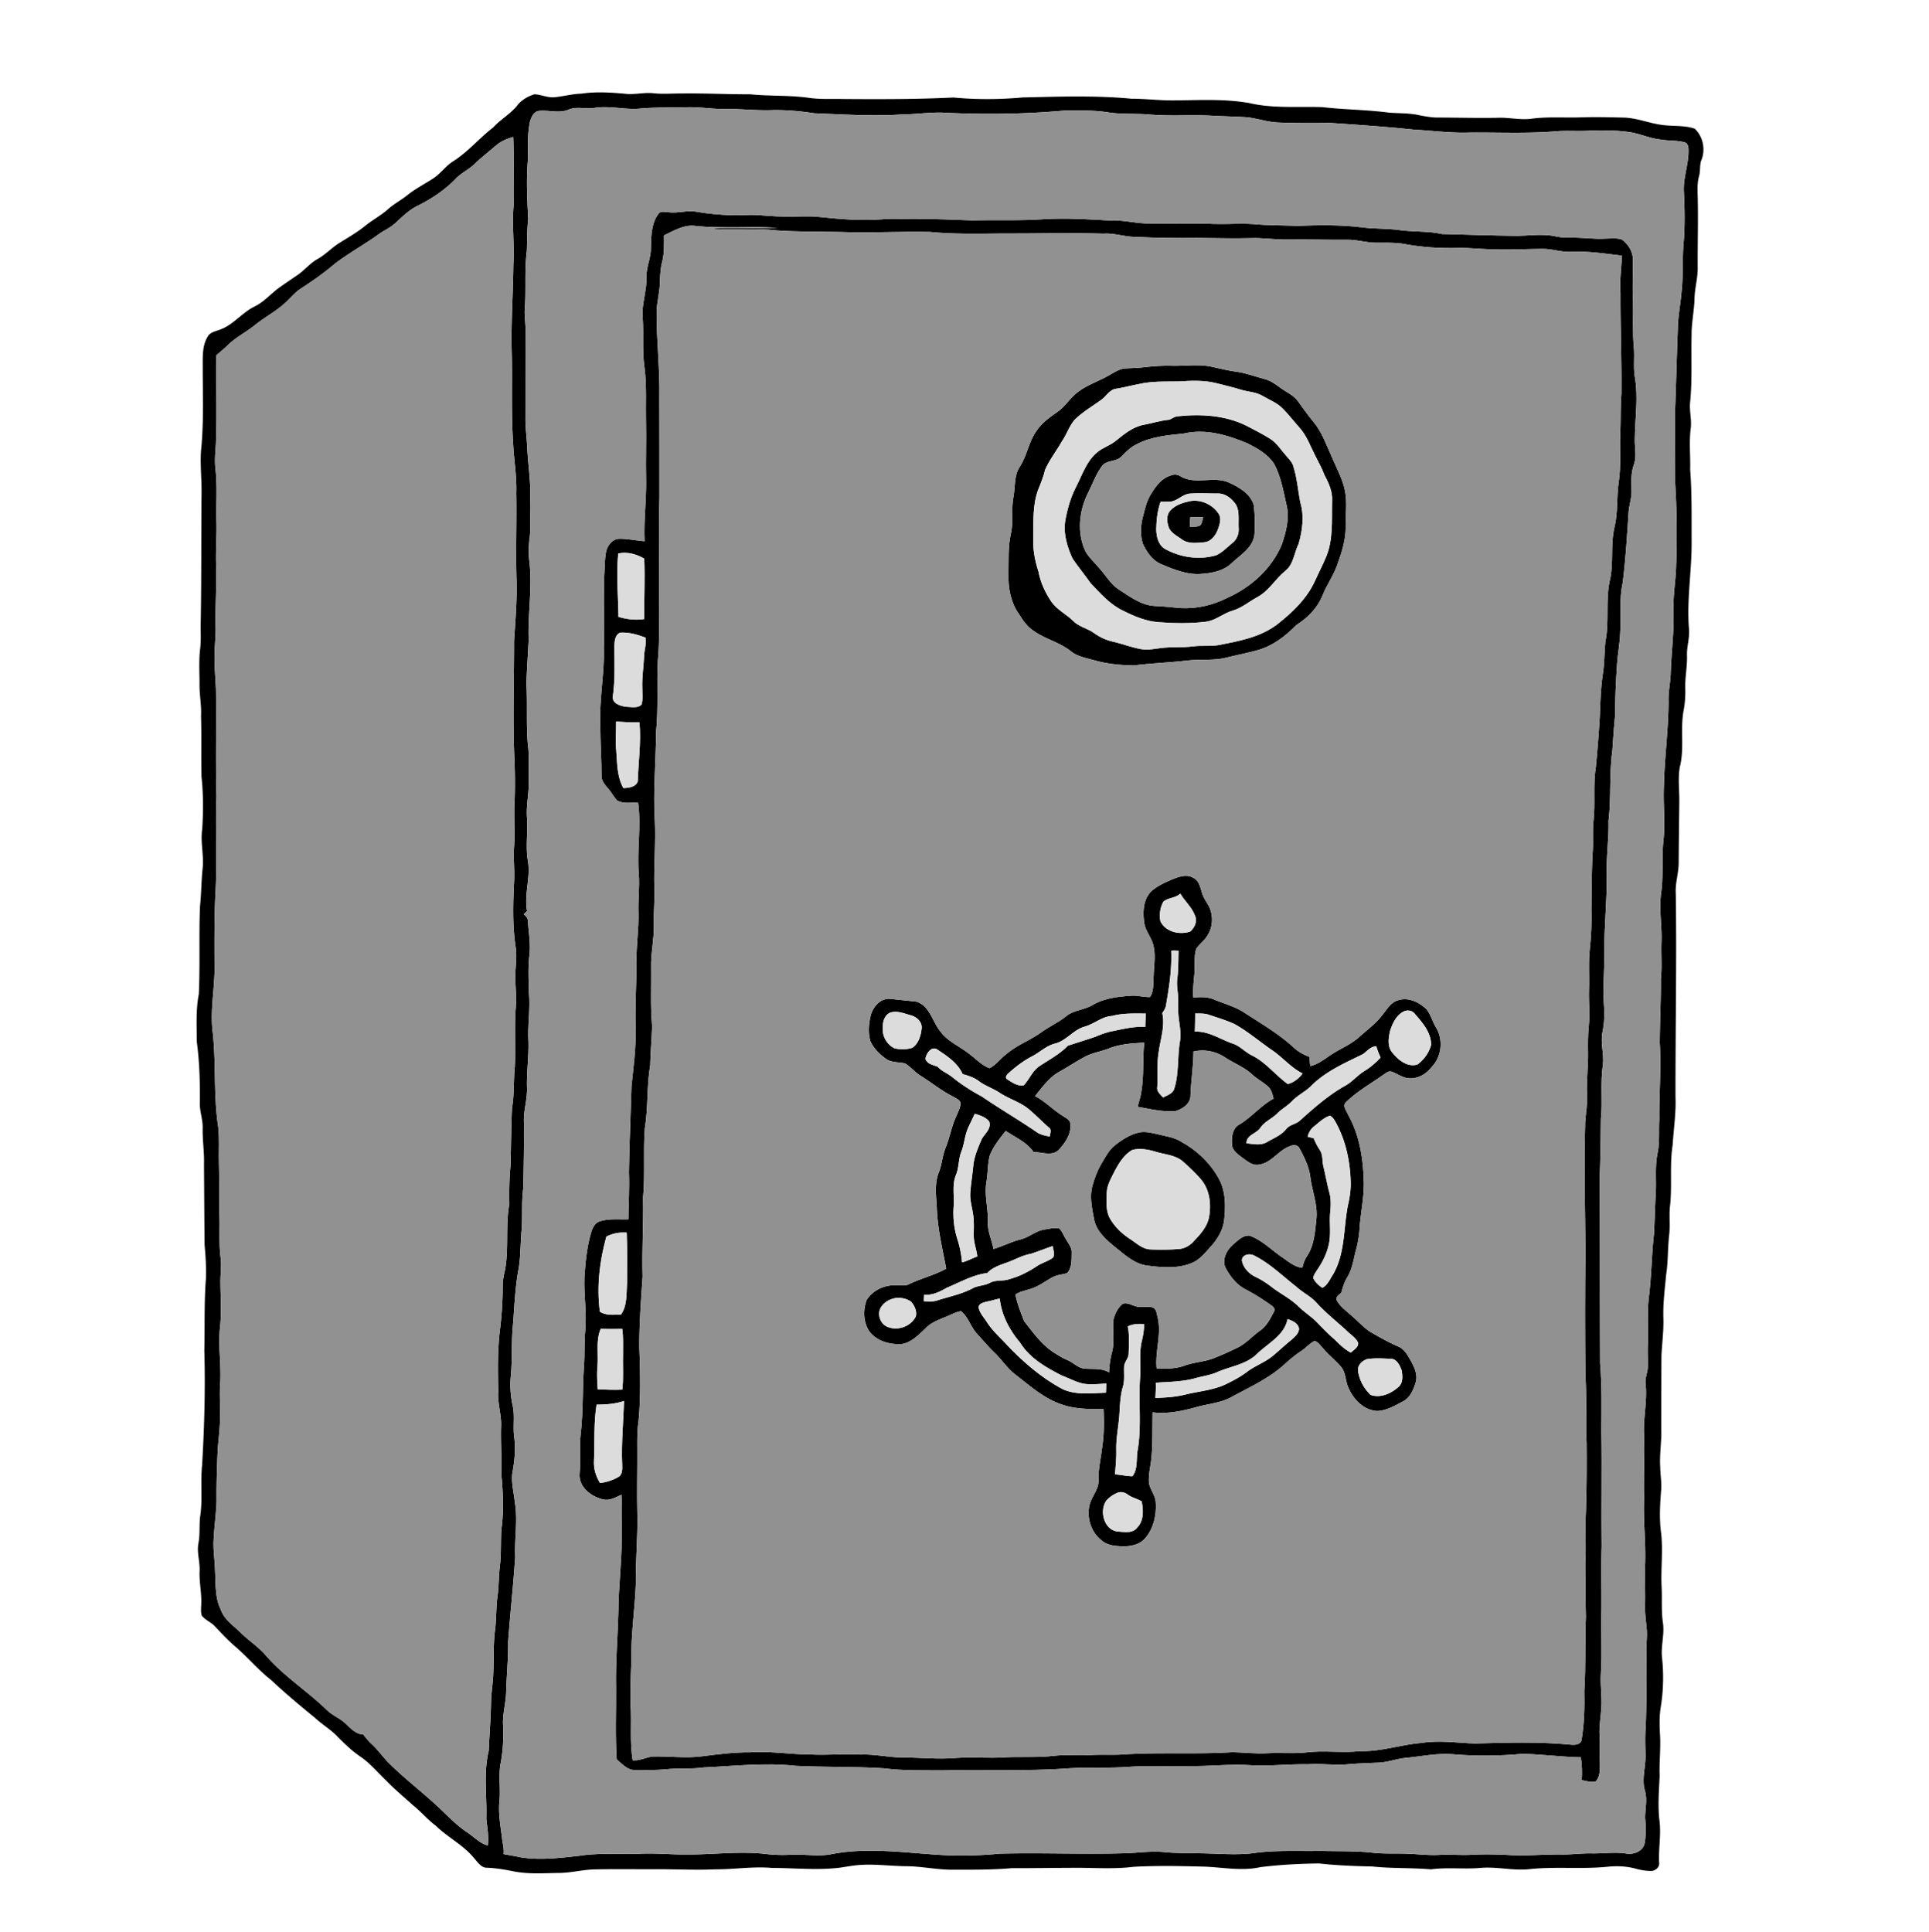 <svg width="1632" height="1226pt" viewBox="0 0 1224 1226" xmlns="http://www.w3.org/2000/svg"><path d="M368.83 59.43c9.33-1.38 18.78-.78 28.13.1 6.03.64 12.02-1.08 18.03-.34 5.65.61 11.34.09 17.01.13 14.67-.22 29.33.55 44 .51 12.26 1.23 24.63.54 36.87 2.19 7.31 1.11 14.74.63 22.1.79 23.35.18 46.72.19 70.02-.93 14.63 1.37 29.4 1.26 44.02-.05 22.95-.5 45.96-1.36 68.85.8 9.06 0 18.07 1.2 27.14 1.07 15.89-.11 31.94-1.1 47.68 1.69 15.18 3.55 30.87 2.09 46.3 2.58 14.17 1.65 28.46 1.62 42.61 3.53 6.37.45 12.84.19 19.11 1.64 3.43.68 6.89 1.26 10.39 1.44 12.97.01 25.93.4 38.91.17 7.37-.38 14.69 1.6 22.06.53 10.6-1.37 21.29-.42 31.94-.84 8.65-.26 17.31-.05 25.96.17 8.44.1 16.3 3.6 24.6 4.65 6.89 1 14.14.1 20.8 2.4 5.42 5.11 7.05 13.68 3.98 20.49-.89 3.13-.38 6.47-1.24 9.61-1.13 4-1.02 8.18-.89 12.29.43 15.31-.09 30.61.02 45.91.07 6.73-1.98 13.25-2.03 19.97-.26 7.7-1.98 15.3-1.85 23.02-.35 14.01.47 28.05-.9 42.02-.67 5.68 1.11 11.32.34 16.98-1.08 8.65-.12 17.38-.33 26.07 1.16 15.29.84 30.64.92 45.97.09 18.38-3.17 36.68-1.68 55.05.56 5.7-1.49 11.21-1.26 16.9.23 7.04-1.35 13.98-1.09 21.01.14 4.56-.19 9.11-1 13.6-2.35 11.94.61 24.35-2.48 36.19-1.27 7.35-.18 14.84-.31 22.26-.15 13-.32 26-.4 39-.11 6.39-2.27 12.59-1.84 19.02.62 42.99-.24 85.98-.19 128.98.45 10.23-1.19 20.38-1.8 30.57-2.08 13.17-.11 26.55-1.79 39.74-.44 5.54.2 11.1-.34 16.64-1.04 8.64-.67 17.37-2 25.98-.83 9-2.02 18-1.76 27.07.29 8.01-.79 15.94-1.21 23.92-.08 15.69-.13 31.38-.13 47.07.29 8.02-1.21 16-.64 24.03.05 5 1.04 9.98.53 14.98-.68 8.68-1.17 17.45-.06 26.12 1.46 11.6-.19 23.29.4 34.93.41 7.65-.3 15.37.88 22.98 1 7.37-1.47 14.64-.59 22.02 1.07 10.24.84 20.6-.77 30.78-.98 5.69-.87 11.49-.58 17.25.63 8.97-.52 17.94-.19 26.93-.41 9.33-1.23 18.71-.14 28.04 1.19 9.02-.68 18.04-.17 27.07.34 2.65-2.26 4.86-4.71 5.09-3.58.06-7.15-.56-10.57-1.54-5.76-1.52-11.78-1.71-17.68-1.1-16.58 1.65-33.29-.28-49.86 1.56-10.04.96-20.01-1.66-30.04-.88-10.63 1.02-21.33-.49-31.93.96-12.35-1.08-24.79-.49-37.13-1.82-11.31-.25-22.63-.64-33.87-1.93-12.45.16-24.92.81-37.28 2.35-12.13 2.7-24.46-.05-36.69-.36-14.59-.36-29.22-.67-43.8.15-11.02 1.37-22.15.77-33.22.63-14.65-.03-29.31.28-43.96.22-11.99 1.05-24.03 1-36.06.97-10.36.31-20.56-2.14-30.9-2.2-9.39-.09-18.75-1.35-28.14-.88-4.73.21-9.38 1.13-14.05 1.8-14.35 1.77-28.78.19-43.16.16-11.94-1.07-23.83.98-35.76.89-12.32.57-24.64-.08-36.96-.07-13.03.08-26.06-.16-39.09.11-7.72.03-15.24 2.18-22.95 2.25-9.84.11-19.81.92-29.52-1.09-5.44-1.08-10.93-2.01-16.48-2.21-3.78.03-5.83-3.59-8.11-6.03-6.79-8.39-16.73-13.18-24.35-20.65-5.15-3.82-9.24-8.8-14.23-12.79-5.77-5.22-11.77-10.19-17.18-15.79-5.45-5.24-10.32-11.16-16.64-15.41-5.29-3.58-9.83-8.07-14.33-12.57-4.26-4.5-9.69-7.62-14.2-11.84-9.51-7.78-18.95-15.63-27.91-24.06-8.21-6.42-14.86-14.52-22.78-21.26-4.47-3.85-8.53-8.14-12.54-12.46-2.51-2.87-6.35-4.18-8.7-7.18-.74-2.48-.31-5.09-.3-7.61.32-6.89-1.38-13.68-1.03-20.57.29-5.97-1.9-11.86-.73-17.81 1.12-5.92.3-11.97 1.22-17.9 1.43-10.33-.01-20.8 1.05-31.16 1.47-24.33 2.15-48.72 1.45-73.1.36-15.15-.16-30.32.99-45.45.28-7.18-.16-14.37-.82-21.51-.19-17.02-.25-34.05-.38-51.07.27-7.69-1.01-15.33-.85-23.03.2-5.39-1.89-10.52-1.8-15.89.16-13.06-.19-26.12-1.92-39.06-.05-10.05-.64-20.21 1.27-30.14.89-18.59-.01-37.23.77-55.83.87-7.97.79-16.01 1.66-23.98.89-8.35-1.51-16.68-.26-25 .7-11.01.73-22.08-.45-33.05-.33-12.88.09-25.76-.31-38.64.38-6.82-1.07-13.56-.95-20.37-.01-7.51-.5-15.05.42-22.52.59-5.13.27-10.3.32-15.45.52-27.66.27-55.32.54-82.99.12-9.01-.94-18.01-.33-27.01 1.85-17.93 1.03-36 1.09-53.99-.01-6.19-.24-12.87 3.1-18.35 1.68-3.07 5.44-3.45 8.36-4.69 8.18-3.13 13.55-10.61 21.33-14.41 5.88-2.84 10.18-7.88 15.33-11.74 4.11-2.96 8.33-5.75 12.49-8.62 4.26-3.05 7.61-7.25 12.22-9.82 5.23-2.91 9.26-7.45 14.37-10.52 5.31-3.3 10.76-6.41 15.63-10.36 4.83-3.92 10.4-6.84 15.03-11 3.76-3.31 8.26-5.63 12.14-8.79 4.92-3.92 10.54-6.8 15.81-10.21 4.9-3.04 8.17-8.03 13.03-11.12 9.44-5.98 16.62-14.7 25.43-21.49 4.79-5.29 11.29-8.72 15.65-14.43 2.71-3.23 6.54-5.42 10.55-6.63 4.35.16 8.49 2.35 12.93 1.84 5.62-.54 11.11-2.09 16.79-2.24m-8.16 10.17c-5.97 2.52-12.36.14-18.53.75-3.39.29-5 3.93-5.86 6.77-1.6 7.5-1.41 15.23-1.19 22.85-1.28 12.97-.63 26.04.06 39.02-.76 6.66-.62 13.35-.86 20.04-1.55 11.89-.46 23.92-1.24 35.86-.52 5.04.47 10.07.43 15.12-.11 18.33-.06 36.66-.09 54.99-.07 6.69.91 13.31 1.18 19.98.59 11.01 2.37 21.97 1.85 33.02-.3 7.94.62 15.91-.43 23.82a57.66 57.66 0 0 0-.01 15.36c1.78 16.27-1.15 32.52-.55 48.82-.44 9.28-1.13 18.56-1.43 27.85.76 12.8-.21 25.66.93 38.45 1.01 7.86.38 15.8.54 23.7.18 7.67-1.69 15.25-1.09 22.93.68 9.13-1.03 18.3.59 27.38 1.79 10.62-2.54 21.26-.55 31.81a37.6 37.6 0 0 0-2.12 2.07c1.52 1.05 2.71 2.65 2.7 4.57.41 7.29 1.82 14.61.83 21.92-.88 7.92-.39 15.9-.21 23.84.83 9.83-.82 19.64-.36 29.48.4 10.02-1.16 19.98-.88 30 .29 7.4-2.23 14.56-1.95 21.96.15 14.01-.11 28.01-.43 42-1.27 9.29-.25 18.67-1.16 27.98-.68 8.24-.44 16.59-2.07 24.73-2.16 12.18-2.41 24.59-3.55 36.89-.7 9.6-.19 19.24-1.04 28.84-.68 6.46-.3 13.02 1.08 19.38 1.53 6.61.07 13.42 1.02 20.1.91 7.1.34 14.29-.93 21.32-1.38 6.68.68 13.36 1.3 20.01 1.99 11.54-.32 23.17.25 34.76-1.21 18.03-3.18 36-4.51 54.03.16 10.48-.94 20.91-1.24 31.39-.11 7.26-2.4 14.32-1.94 21.61.36 7.93-.03 15.89-1.52 23.7-1.54 7.99.01 16.11-.8 24.15-.88 8.53.98 16.99 1.86 25.43.56 2.71 1.06 5.45.78 8.24 3.44.74 6.94 1.18 10.37 1.97 12.58 2.19 25.38.47 37.95-.91 12.64-1.97 25.45-.72 38.17-1.26 9.66-.51 19.3.54 28.96.46 17.15.21 34.35-2.34 51.47-.26 5.17.62 10.39.7 15.59.42 8.43-.46 16.92 1.32 25.3-.32 20.69-4.1 41.89-1.56 62.72-.02 14.62 1.24 29.36 1.17 43.96-.33 26.34-.67 52.7.47 79.04-.25 8.62-.19 17.21-1.56 25.84-.74 7.65.79 15.35.5 23.03.76 10.94.14 21.94 1.23 32.85-.04 14.31-2.12 28.81-1.2 43.22-1.48 11.09.31 22.21-.08 33.26 1.17 7.87.85 15.81.24 23.71.7 6.02.3 12.05 1.01 18.09.68 7-.43 14 .32 21-.1 7.29-.43 14.6-.25 21.89.07 11.33.87 22.67-.35 34.01-.26 6.68.17 13.33-.82 20.02-.68 7.32.13 14.65-1.02 21.94.09 4.66.85 10.49-1.42 11.61-6.41.93-5.24.83-10.61.35-15.89-.14-5.91 1.61-11.89-.2-17.7-2.08-7.41.58-14.91.43-22.39-.11-5.95-.4-11.9.13-17.83.54-16.32.69-32.66.37-48.98.08-4.67.68-9.34.2-14-.51-5-1.18-9.99-.99-15.02.26-8.7-.37-17.41.06-26.1.45-13.64-1.28-27.22-.67-40.84-.38-14.01.49-28.01-.1-42-.25-10.43 2.19-20.79 1.03-31.19-.39-3.7 1.43-7.13 1.46-10.78.06-4.69-.23-9.38-.01-14.06.4-10.3-.56-20.64.76-30.89 1.62-12.97 1.62-26.06 3.13-39.03.45-8.36.59-16.72 1.09-25.07.59-8.78-.63-17.68 1.2-26.35 1.47-7.12.63-14.42 1.12-21.62-.22-16.03 1.28-32.05.26-48.07.04-13.65.81-27.29.7-40.95.84-7.65.09-15.32.38-22.98.41-10.32-1.56-20.64-.27-30.93 1.63-11.19.34-22.52 1.52-33.74 1.28-11.43-.25-22.9.29-34.36.34-18.03 2.93-35.94 2.95-53.99-.22-5.7 1.07-11.28 1.35-16.94.32-13.38 2.2-26.71 1.85-40.12-.45-9.69 1.37-19.28 1.62-28.95.63-17.34.48-34.71-.59-52.04 0-15.99-.1-31.97-.02-47.96.62-16.67 1.02-33.35 1.66-50.02.08-8.01 1.74-15.88 2.38-23.84 1.19-10.66.35-21.41 1.41-32.07.79-10.34.59-20.74.07-31.09-.61-9.48 3.46-18.53 2.89-28-.11-1.59-.86-3.42-2.6-3.72-4.77-1.29-9.81-.8-14.66-1.68-7.19-.64-13.78-3.97-20.93-4.87-8.69-1.15-17.49-1.12-26.23-.72-6.21.31-12.43-.19-18.63.23-18.72 1.66-37.52.66-56.28.87-11.57.39-23.07-1.19-34.6-1.82-17.76-1.87-35.58-3.06-53.38-4.28-11 .11-22 .2-32.99-.26-7.26-.24-14.12-3.03-21.35-3.42-6.55-.4-13.12-.49-19.67-.86-13.83-.79-27.72.46-41.52-.87-8.34-.64-16.75.04-25.04-1.24-9.06-1.5-18.29-1.22-27.44-1.25-24.91 2.32-49.99 2.6-74.98 1.52-9.38-.77-18.71.9-28.08.97-18.79 1.3-37.6.01-56.37-.71-8.79-1.38-17.67-2.18-26.57-2-9.69.38-19.36-.81-29.05-.74-8.35.21-16.62-1.31-24.97-1.1-10.03.27-20.08-.04-30.09.87-9.56.82-19.09-1.97-28.62-.45-5.53.99-11.31-1.18-16.62 1.14m-45.62 22.45c-4.65 4.01-9.52 7.78-13.97 12.03-3.4 3.34-7.82 5.4-11.28 8.67-7.1 7.58-15.88 13.45-25.17 18-5.1 2.6-9.22 6.64-13.38 10.48-2.84 2.69-6.34 4.45-9.64 6.48-9.45 6.96-19.85 12.55-29.19 19.69-6.73 5.75-14 10.86-21.43 15.67-3.99 2.56-6.9 6.38-10.43 9.49-5.68 5.14-12.53 8.71-18.49 13.49-5.54 4.57-12.11 7.76-17.32 12.76-2.34 2.37-4.96 4.43-7.44 6.64-.35 18.82.44 37.66-.34 56.48-.32 5.06-.84 10.14-.29 15.2 1.29 10.91.39 21.92.65 32.87.32 9.68-.58 19.35-.2 29.03.39 13-.62 25.99-.3 38.99.07 6.01-.63 11.99-.69 17.99-.08 7.02.55 14.03.87 21.04.38 22.65-.32 45.31.35 67.96-.81 19.98.49 39.99-.56 59.97-.83 15.32-.75 30.67-.7 46.01.53 14.7-2.99 29.35-1.13 44.04 2.24 19.93.41 40.13 3.48 59.98.76 6.97.35 13.99.44 20.98.19 11.34.37 22.68.31 34.03.42 9.34-.41 18.74.77 28.05.69 4.98-.09 9.97-.12 14.96.06 9.62.79 19.28-.21 28.88-1.37 11.99.83 24.01.08 36.02-.62 7.68.2 15.37-.13 23.07-.14 7.33-1.32 14.59-1.58 21.91-.37 10.02-.72 20.05-.6 30.08-.35 8.68-1.66 17.29-1.94 25.98-.09 6.01.9 11.97.99 17.98.48 8.28-.13 17.02 3.72 24.64 2.24 6.33 8.11 10.01 12.65 14.54 5.06 4.98 11.13 8.86 15.79 14.26 11.62 13.48 26.93 23 39.54 35.43 3.65 3.13 8.28 4.94 11.69 8.39 3 2.92 6.14 6.17 10.61 6.43 1.65 1.94 3.15 4.03 5.06 5.77 4.24 3.81 7.44 8.58 11.49 12.59 10.58 10.48 22.54 19.38 33.26 29.72 5.09 4.93 10.14 9.98 16.06 13.94 4.35 2.87 7.98 6.97 13.15 8.44.82-5.71-.33-11.37-.9-17.02.5-14.34-1.92-28.88 1.51-43.03.44-10.36 1.36-20.72 1.48-31.11.12-5.57 1.09-11.08 1.37-16.64.46-9.7-.04-19.47 1.18-29.13.89-6.87.57-13.84 1.5-20.7.95-6.78.75-13.66 1.64-20.44.86-7.56.37-15.17.89-22.74 1.63-11.69 1.01-23.55-.09-35.25.41-10.02-.49-20.04-.11-30.06.29-7.4-2.34-14.54-1.8-21.94-.24-12.99-.56-26.02 1.06-38.94 1.19-9.34 1.73-18.75 1.78-28.17-.04-3.47.73-6.86 1.47-10.23 2.52-13.78.16-27.94 2.72-41.7-.13-8.04-.05-16.09.74-24.09.36-12.25.35-24.52.95-36.76 1.51-8.67.92-17.51 1.79-26.24.59-12.6-.38-25.24.61-37.83.69-8.01-.8-16.01-.15-24.02.33-4.65.79-9.34.07-13.97-2.09-13.93-1.68-28.08-.96-42.09.35-7.33-.57-14.66-.02-21.99.53-8.32-.04-16.66.13-24.98.58-10.35.46-20.71.03-31.06-1.09-24.63-.14-49.28-.19-73.92.74-12.67 1.92-25.34 1.59-38.05-.61-18.67.15-37.33-.19-56 .37-10.61-1.49-21.1-2-31.66-1.35-19.76-.37-39.57-.93-59.34-.39-18.03.89-36.02 1.08-54.03.79-12.67-1.01-25.34.19-38-.17-14.36.33-28.73-.27-43.08-3.79 1.12-7.55 2.58-10.6 5.16z"/><path d="M1079.34 102.15c.28.42.28.42 0 0zM417.79 135.71c1.49-2.2 4.29-1.02 6.45-1.04 5.83.75 11.64-1.33 17.46-.37 7.36 1.31 14.82 2 22.3 2.23 5.6.22 11.21-.45 16.82-.06 5.39.36 10.77.85 16.17.95 7.54.21 15.1-.55 22.62.21 13.43 1.45 26.98 2.54 40.48 1.49 7.27-.7 14.57.08 21.85-.11 11.7-.23 23.38.46 35.07.82 15.35-.38 30.73.32 46.07-.81 13.62-.73 27.25.07 40.85.88 8.78-.55 17.31 2.12 26.08 1.9 13.33.27 26.65-.28 39.98.28 8.34.27 16.68-.41 25.01.09 9.31.88 18.67.76 28.01 1.14 13.64-.49 27.36-.73 40.95.92 7.95 1.07 16.02.64 23.98 1.74 9.02 1.3 18.21.52 27.15 2.53 14.95.37 29.93.9 44.9 1.1 9.08.28 18.26-1.64 27.24.41 3.21.68 6.5.88 9.78.8 7.34-.16 14.65 1.09 22 .58 3.39.02 6.97-.53 10.23.64 3.99 3.03 7 7.82 6.87 12.97.15 8.35-.46 16.7.08 25.04.19 10.01-.34 20.02.47 30.02.69 6.27-.36 12.6.64 18.84 2.36 13.27.13 26.74.01 40.09-.07 5.28 1.29 10.71-.57 15.83-1.87 5.2-1.7 10.76-1.5 16.19.27 5.07-1.76 9.88-1.91 14.93-.98 14.67-1.85 29.36-3.7 43.95-2.35 10.52-.83 21.35-1.6 32.01-.25 6.69-1.6 13.28-2 19.96-.74 10.7-1.19 21.43-1.22 32.16-.74 7.36-1.23 14.75-1.72 22.13-2.11 14.86-.65 29.91-2.45 44.8.3 11.37-1.52 22.67-1.11 34.04.15 16.69-1.69 33.32-1.57 50.01.2 11.02-1.13 22.03-.18 33.04.44 5.66.15 11.36-.97 16.93-1.43 6.98 1.13 13.99.25 20.99-1.73 11.24-.07 22.64-1.25 33.93-.18 12.37-.24 24.74-.75 37.11.21 39.35.06 78.7.25 118.05 1.17 14.27.91 28.62.8 42.93.46 24.34-.12 48.68.2 73.02-.47 13.33-.03 26.66-.14 40-.41 13.63.47 27.27-.37 40.89-.51 7.36.82 14.71.25 22.07-.32 5.71-1.43 11.39-1.09 17.13.41 5.98-.06 11.98.21 17.97.08 3.93.13 8.46-2.77 11.51-2.95.49-5.91-.4-8.77-.96.36-4.84.2-9.69-.55-14.47-12.36-.24-24.66-1.95-37.02-2.2-14.66 1.33-29.45 1.5-44.13.26-10.12-.85-20.09 1.38-30.11 2.31-5.68.49-11.05 2.73-16.76 2.99-6.25.31-12.51.41-18.74.96-8.77.98-17.55-.53-26.33.09-12.31-.21-24.6 1.33-36.9.57-12.71-.84-25.39.79-38.1.55-12.68.62-25.37-.45-38.04.46-12.98 1.03-25.99.18-38.97.98-26.62 2.02-53.33.55-79.98 1.31-12.33-.12-24.71.29-36.96-1.3-18.67-1.2-37.38-.65-56.06-1.57-19.48-2.17-39.04.14-58.52 1.01-7.91 1.13-15.93.27-23.85 1.17-6.52.62-13.08.45-19.61.43-4.95.23-8.2-3.89-11.7-6.69-.97-15.15-.29-30.35-.41-45.52-.33-16.34 1.08-32.62 1.5-48.94.1-15.03 2.01-29.98 2.08-45.01-.01-9.51.42-19.04-.16-28.54-3.76 1.71-7.72 4.16-12.04 2.89-7.34-1.79-15.28-7.94-14.51-16.28.79-8.5-.3-17.05.73-25.53 1.61-14.13 1.03-28.39 2.02-42.56.58-7.63.15-15.29.84-22.91 1.05-11.34-1.05-22.68-.5-34.03.65-9.69 1.61-19.45 4.48-28.77.88-2.68 2.48-5.51 5.37-6.33 5.83-1.81 12-1.07 18-1.21.12-9.92.75-19.83.37-29.74.26-18.29 1.11-36.57 1.62-54.85 1.26-11.69 2.73-23.39 2.69-35.17-.54-14.31.41-28.62.52-42.93-.33-10.7 1.52-21.33 1.2-32.03-.28-8.04.81-16.05.25-24.08-1.31-15.23 1.62-30.54-.47-45.75-4.32.1-8.99.96-13.02-1.01-2.31-2.1-3.6-5.01-5.62-7.35-2.11-2.57-4.83-5.22-4.57-8.84-.02-10.02-.72-20.02-.76-30.03-.97-17.03 2.71-33.89 2.23-50.92.52-17.35-.56-34.73.58-52.06.18-3.44.23-6.95 1.22-10.27 1.21-3.42 4.08-6.8 7.99-6.82 5.41-.13 10.7 1.2 16.07 1.54-.62-13.16 1.23-26.26.96-39.41-.25-12 .18-23.99-.05-35.99-.26-11.64.54-23.34-.99-34.93-1.51-10.32-.38-20.78-1.1-31.15-.86-8.75 2.6-17.14 2.39-25.88-.35-6.53 3.04-12.5 2.77-19.02.21-7.24.24-15.3 4.81-21.33m3.53 13.67c.01 5.65.27 11.38-1.19 16.89-1.07 4.15-1.26 8.45-1.41 12.72-.05 6.37-1.94 12.56-2.08 18.93-.1 18.38 2.15 36.69 1.74 55.08.09 21 .06 42 .06 63.01-.73 20.98.08 41.98-.22 62.97-.33 13.45.49 26.93-.81 40.34-.77 14.89.41 29.84-1.08 44.69-.16 19.01-1.95 38.01-.83 57.03.56 12.97-.45 25.95-.36 38.92.56 9.01-.49 18-.24 27.01.16 9.06-2 17.96-1.76 27.03.15 12.35-.47 24.72.62 37.05-.22 8.32-1.03 16.63-1.19 24.97-2.31 13.2-1.21 26.72-3.42 39.95-1.08 14.64.21 29.35-1.1 43.98.33 16.69-.8 33.37-.3 50.05-1.05 14.99-2.17 29.98-2.09 45.02.59 15.61.96 31.31-.5 46.9-.9 5.65-.82 11.37-.8 17.08.1 14-.31 27.99.04 42 .31 14.69-1.16 29.34-.96 44.04-.63 16.35-3.19 32.61-2.83 49.01-.39 9.28-.74 18.57-.48 27.86.73 11.7-.63 23.47 1.32 35.1 4.32.33 8.23-1.72 12.39-2.4 10.81-.33 21.66 1.3 32.44-.24 9.89-1.26 19.8-2.51 29.8-2.43 12.67-.9 25.25 1.34 37.91 1.38 10.67.55 21.33-.53 32.01.07 9.04-.41 17.89 1.84 26.92 1.81 11.36.07 22.72 1.31 34.07.3 10.02-.71 20.06.3 30.08-.34 10.52-.62 21.1.27 31.58-.99 7.76-.88 15.55.02 23.32-.5 7.66-.47 15.34.21 22.98-.54 22.34-1.26 44.75.16 67.09-1.26 7.32.11 14.63 1.08 21.97.65 8.04-.46 16.12.32 24.16-.43 11.59-1.56 23.28.37 34.91-.89 13.24.36 25.85-4.15 38.94-5.24 11.27-1.82 22.65 0 33.95.38 20.33-.59 40.73-1.2 61 .77 2.52.3 6.31-.2 6.63-3.35 1.61-10.15 1.92-20.44 1.67-30.7 1.01-15.66.35-31.35 1.01-47.01-.28-11.33-.31-22.66-.39-33.99.67-11.33-.18-22.68.44-34.01.44-14 .5-28.02.39-42.02-.63-14.37.17-28.75-.74-43.1-.27-26.32-.32-52.65.04-78.97-.27-27.31-.95-54.62-.18-81.92.39-5.69 1.46-11.34 1.18-17.07-.47-9 .75-17.97.63-26.97-.07-5.67-.11-11.34.47-16.98.79-7.65-.11-15.32.13-22.98.3-8.72-.44-17.47.54-26.17.9-8.26 1.22-16.56.98-24.87.23-12.35.08-24.71.88-37.04.41-6.28-.21-12.59.44-18.86 1.32-11.47-.37-23.08 1.54-34.51 1.24-13.83 2.47-27.69 2.86-41.58.25-5.98.72-11.95 1.61-17.87 1.02-6.58.85-13.25 1.54-19.86 2.56-12.63.08-25.64 2.68-38.29 2.84-11.35.36-23.2 3.13-34.56 2.29-9.43 1.2-19.21 2.7-28.74 1.51-10.15.49-20.43.92-30.64.42-8.35.05-16.73.74-25.07.23-21.33-.7-42.66-.59-63.99-.55-7.94.49-15.85.99-23.76-10.7-1.26-21.42-2.98-32.23-2.44-6.08.38-11.89-1.87-17.94-1.86-10.34.05-20.69.65-31.03.35-7.68-.16-15.32-1.07-23-.9-11.37.26-22.79-.43-33.97-2.54-5.95-1.04-12-.77-18.01-.81-6.07.03-11.93-1.99-18.01-1.88-12.68.11-25.35-.31-38.02-.13-7.69.14-15.32-1.13-23.01-.89-11.32.29-22.64-.03-33.95-.12-13.37.14-26.75-.03-40.1-.68-6.7-.1-13.16-2.57-19.89-2.04-22.02-.67-44.03.01-66.05-.08-14.67.13-29.38.44-43.99-1.01-18.67-.41-37.35.72-56.01.04-13.86-.3-27.74-.07-41.57-1.03-13.02-1.67-26.14-.07-39.2-.93l-.05-.49c13.43-.22 26.88.21 40.31-.2-17.45-1.08-35.02.65-52.45-1.23-7.17-.89-13.52 3.08-19.72 6.02m-29.04 201.85c-1.32 13.39-.02 26.81.14 40.21 5.28 1.56 10.85 2.25 16.32 1.39-.07-12.78.55-25.58.04-38.35-5-2.86-10.75-4.55-16.5-3.25m1.24 50.21c-3.33 1.39-3.55 5.42-3.68 8.52 0 10.7.52 21.46-1 32.1-.42 4.46 4.89 5.91 8.36 6.45 3.21.03 7.4 1.17 9.88-1.45.97-3.25.46-6.72.48-10.06-.31-7.02.87-13.99 1.14-21 .16-3.79 1.55-7.56.92-11.37-5.08-1.94-10.64-3.54-16.1-3.19m-2.58 56.43c.08 6.06-.58 12.14.07 18.19.61 8.13.43 16.72 4.54 24.05 3.33-.18 7.96-.57 9.11-4.35.41-12.47 2.23-24.92 1.08-37.41-4.95.21-9.88-.15-14.8-.48m-6.17 326.85c-4.33 15.4-6.24 31.69-4.14 47.61 3.88 2.64 8.95 1.9 13.39 1.86 4.11-5.93 3.37-13.45 3.87-20.29.01-10.57.17-21.16-.25-31.71-4.41-.35-8.97.4-12.87 2.53m-3.63 58.54c-3.19 7.53-1.32 15.78-2.04 23.68-.47 4.88-.16 9.78.16 14.67 5.19.21 10.4.44 15.6.19.87-7.57.24-15.21.46-22.8-.02-5.25.24-10.52-.5-15.73-4.56.14-9.12.13-13.68-.01m-2.61 48.08c-1.83 11.79-1.18 23.78-1.64 35.66-.3 4.99 1.23 9.82 3.81 14.04 4.1-.44 8.08-1.79 11.67-3.81 2.8-1.7 2.47-5.38 2.41-8.19-.58-13.37.77-26.7 1.16-40.05-5.62 1.95-11.52 2.28-17.41 2.35z"/><path d="M725.51 233.09c6.12-.74 12.29-1.17 18.47-.97 8.44.2 16.99-1.23 25.33.71 5.03 1.18 10.08 2.32 15.21 3.06 6.08.82 11.84 3.04 17.75 4.61 3.96.94 7.23 3.43 10.46 5.77 3.63 2.68 8.06 4.47 10.78 8.24 3.27 4.41 6.35 8.98 9.91 13.18 5.25 6.27 7.96 14.1 11.31 21.44 3.03 7.38 7.15 14.42 8.7 22.33 1.51 7.44.3 15.03.43 22.55.18 8.47-2.53 16.63-5.35 24.5-2.42 6.86-6.76 12.8-9.41 19.55-3.21 7.85-9.4 14.02-16.46 18.51-6.76 6.9-14.67 13.08-24.09 15.84-6.88 2.01-13.95 3.27-20.89 5.02-7.79 1.88-15.84.77-23.74 1.66-11.6 1.36-23.29 1.75-34.87 3.2-8.3-.21-16.69-.97-24.69-3.3-5.04-1.44-10.52-2.24-14.73-5.6-6.93-5.76-16.06-7.64-23.37-12.79-4.25-2.61-7.14-6.76-9.71-10.92-5.27-7.38-6.97-16.77-6.66-25.69.2-8.49-.37-17.09 1.55-25.45 1.74-7.7.06-15.67 1.64-23.38 1.19-6.39.23-13.39 4.04-19.05 4.59-7.04 5.58-15.76 10.5-22.61 3.37-5.17 8.5-8.73 13.46-12.22 4.95-3.45 7.99-8.89 12.8-12.48 5.9-4.58 13.15-6.79 19.56-10.5 3.27-1.77 6.44-4.12 10.26-4.46 3.93-.32 7.89-.23 11.81-.75m4.92 9.41c-7.48.66-14.66 2.97-22.05 4.16-4.35.4-6.37 4.83-9.64 7.11-5.78 4.16-12.06 7.74-17.08 12.85-3.31 3.98-4.81 9.06-7.77 13.27-3.44 6.13-7.88 11.71-10.74 18.15-.99 4.13-2.52 8.08-4.13 11.99-3.93 9.82-3.23 20.6-3.39 30.96-.36 7.4.98 14.7 3.29 21.7 1.27 6.95 4.34 13.41 8.26 19.23 3.6 5.07 9.41 7.81 13.78 12.1 3.66 3.78 9.12 4.67 13.29 7.72 3.47 2.54 7.4 4.37 11.6 5.34 6.14 1.37 12.03 3.73 18.24 4.83 4.07.75 8.18-.15 12.23-.66 6.92-.94 13.94-.21 20.87-1.1 5.12-.7 10.32.12 15.43-.72 13.11-2.51 26.85-4.93 37.76-13.19 9.86-7.73 19.35-16.78 24.4-28.48 2.06-4.54 4.38-8.96 6.33-13.55 5.05-11.37 3.84-24.12 4.15-36.24.36-5.9-2.06-11.36-4.8-16.42-1.59-4.25-3.76-8.21-5.82-12.23-3.24-6.26-5.57-13.2-10.49-18.42-3.48-3.89-6.62-8.07-10.33-11.74-3.62-3.67-8.56-5.44-12.89-8.05-4.26-2.49-9.32-2.41-13.89-3.93-5.05-1.58-10.23-2.69-15.33-4.04-7.76-1.95-15.84-1.6-23.74-1.08-5.85.11-11.71-.09-17.54.44z"/><path d="M742.06 266.34c1.67-.8 3.25-1.97 5.16-2.16 14.68-1.57 30.15-.7 43.6 5.94 5.04 2.63 10.12 5.21 14.95 8.21 4.29 2.66 6.97 7.05 10.25 10.75 1.48 1.78 3.17 3.45 4.23 5.54 2.74 7.85 3.27 16.2 4.86 24.3 2.56 8.54 1.33 17.77-1.11 26.18-2.87 5.75-3.13 13.12-8.59 17.25-6.23 5.14-10.32 12.69-17.6 16.55-5.18 2.81-9.74 6.78-15.47 8.52-6.14 1.67-11.06 6.48-17.52 7.14-9.86 1.2-19.85.98-29.73.24-8-.57-15.47-3.76-22.54-7.32-8.28-3.9-14.36-10.98-20.57-17.47-3.69-5.28-7.81-10.26-11.44-15.57-3.44-7.53-6-16.02-4.54-24.36 1.33-7.6 3.58-15.05 7.16-21.91 3.74-7.32 6.39-15.69 12.96-21.08 3.5-3.07 8.15-4.3 11.72-7.25 5.34-4.27 10.85-8.96 17.77-10.24 5.51-1 10.86-2.81 16.45-3.26m9.3 8.72c-10.31 1.11-20.98 1.93-30.29 6.96-3.73 1.77-6.65 4.71-9.46 7.65-3.38 3.64-9.71 2.02-12.59 6.36-3.69 5.02-5.73 10.99-8.53 16.51-5.84 11.5-7.36 25.78-1.6 37.6 2.41 4.11 6.1 7.23 9.08 10.9 3.9 4.42 6.91 9.76 11.96 13.04 7.08 4.52 14.24 10.08 22.99 10.45 5.38.21 10.73.81 16.1 1.31 10.39.59 20.86-1.89 30.09-6.65 14.92-6.7 27.97-18.55 34.3-33.81 2.59-7.88 4.97-16.41 2.98-24.7-2.01-8.9-3.54-18.11-7.86-26.24-3.9-6.15-10.57-9.83-16.88-13.06-12.62-5.29-26.56-9.48-40.29-6.32z"/><path d="M742.7 301.79c2-.89 4.32-.91 6.19.36 9.59 5.97 21.68-.63 31.6 4.39 6.15 2.86 12.85 6.87 15.01 13.72.82 6.47 1.05 13.11.42 19.61-1.38 8.06-9.02 12.34-14.46 17.53-4.93 4.75-11.88 6.19-18.47 6.69-9.08.98-17.81-2.57-26-6.03-5.7-2.31-9.37-7.68-11.84-13.06-1.9-5.92-1.38-12.41.38-18.3 1.11-4.83 2.44-9.75 5.23-13.92 2.91-4.61 6.45-9.38 11.94-10.99m.28 16.52c-2.19.16-4.37.02-6.55.08-2 5.65-2.68 11.71-2.77 17.68.15 4.38 1.25 9.43 5.15 12.02 9.85 5.59 21.89 7.44 32.84 4.27 3.89-1.78 6.89-4.96 10.14-7.66 3.02-2.25 4.45-5.91 4.17-9.63-.37-5.62 1.18-12.39-3.26-16.81-2.62-3.15-6.42-5.45-10.65-5.1-5.7-.02-11.41-.36-17.1.05-4.48.42-7.6 4.38-11.97 5.1z"/><path d="M753.45 318.4c7.29-2.16 15.57 1.23 19.72 7.49 1.72 2.51 1.05 5.67.21 8.37-1.34 4.44-4.26 9.4-9.38 9.85-4.75.4-10.1 1.14-14.18-1.91-3.25-2.36-7.54-4.36-8.55-8.61-.84-2.82-1.03-6.12.61-8.7 2.74-3.69 7.22-5.5 11.57-6.49m1.82 9.83c-.12 2.01-.29 4.01-.29 6.03 2.13-.15 4.41.21 6.4-.79 1.53-1.28 1.48-3.53 2.07-5.3-2.73-.07-5.46-.06-8.18.06zM743.3 558.22c4.31-1.72 9.4-3.79 13.82-1.23 3.73 1.74 4.46 6.09 5.59 9.61 1.06 3.82 3.89 6.81 5.25 10.52 1.83 5.32 1.4 11.47-1.68 16.26-1.82 3.38-5.15 5.57-7.25 8.72-1.56 5.12-.63 10.56-1.15 15.82-.49 5.02-1.04 10.06-.7 15.12 4.3-.44 8.76-.57 12.86 1.06 6.7 2.83 13.91 4.64 20 8.79 10.65 6.93 21.78 13.36 31.11 22.08 2.82 2.48 6.07 4.34 9.61 5.59.29 1.95.38 3.92.63 5.9 4.73-.98 8.53-4.05 12.45-6.66 5.95-4.12 12.9-6.71 18.36-11.56 5.27-4.71 11.12-8.93 15.35-14.69 2.61-3.27 4.93-7.3 9.14-8.7 6.68-2.43 13.94 1.03 18.64 5.8 2.71 3.54 3.76 8.03 6.14 11.8 4.31 7.54 3.27 17.95-2.77 24.29-3.4 4.58-8.8 7.91-14.66 7.48-4.11-.23-7.38-2.99-11.15-4.24-1.94-.61-3.49 1.06-5.01 1.93-7.92 5.7-16.64 10.46-23.63 17.34-2.77 2.32.2 5.62 1.19 8.14 7.09 12.64 9.49 27.29 9.91 41.61.42 10.35-2.04 20.49-2.67 30.77a65.6 65.6 0 0 1-2.09 12.76c-1.66 5.91-2.29 12.22-5.47 17.6-1.98 3.1-3.1 6.58-3.97 10.13-1.29 1.24-3.54 2.42-3.07 4.56 1.99 4.13 5.97 6.78 9.25 9.83 3.99 3.28 7.41 7.25 11.67 10.21 6.04 3.47 12.1 6.95 18.51 9.72 3.84 1.72 5.84 5.66 7.81 9.14 2.28 4.13 4.46 9.01 2.9 13.78-1.47 4.56-3.51 9.55-8.08 11.8-5.05 2.69-10.27 5.76-16.12 6.06-8.9-.4-15.61-7.78-18.75-15.58-1.61-4.13-1.4-9.04-4.4-12.55-3.71-4.3-8.26-7.78-11.82-12.2-1.53-1.47-2.77-3.77-5.03-4.03-3.25 1.59-5.55 4.54-8.59 6.46-3.75 2.47-7.2 5.36-10.49 8.4-9.78 8.89-21.96 14.34-33.44 20.6-6.97 3.92-15.12 4.32-22.66 6.51-8.92 2.46-18.19 4.4-27.47 3.23-.21 9.25.1 18.53-.66 27.76-.37 5.69-2.15 11.28-1.66 17.02.71 4.24 3.89 7.66 4.26 12.01.64 8.25-1.33 17.08-6.91 23.39-3.58 3.94-9.24 4.95-14.32 4.83-4.64-.17-9.77-.61-13.33-3.95-6.42-5.07-9.23-13.98-7.49-21.88 1.2-5.72 6.1-10.24 5.78-16.32-.19-6.7 1.39-13.24 2.2-19.84 1.29-8.3 1.4-16.73.95-25.1-8.83.06-17.89.11-26.32-2.85-11.47-3.77-20.54-12.04-29.92-19.28-5.06-3.95-8.5-9.47-13.13-13.86-3.93-3.76-7.39-7.98-11.08-11.97-3.88-4.33-5.35-10.45-9.96-14.15-2.52.39-4.84 1.52-7.16 2.52-5.34 2.47-11.37 4.04-15.47 8.54-4.98 4.6-10.55 10.61-17.98 9.84-6.86-.21-14.11-2.88-18.02-8.8-3.36-5.74-3.55-13.13-1.18-19.26 3.91-6.32 11.62-9.64 18.91-9.32 2.4-.09 4.9.5 7.22-.32 7.88-3.92 16.56-5.9 24.3-10.16-2.34-12.61-5.45-25.15-5.94-38.02-.34-7.74-1.72-15.9 1.33-23.29 1.99-5.08 2.21-10.67 4.33-15.71 2.58-6.36 3.66-13.23 6.56-19.46 1.1-2.77 2.68-5.48 2.85-8.5-.38-2.27-2.91-3.01-4.58-4.12-7.34-3.67-13.71-8.89-20.63-13.22-3.66-2.24-6.39-5.7-10.02-7.95-4.07-.94-8.67-.36-12.2-2.96-4-2.93-7.8-6.56-9.79-11.17-1.57-5.25-1.07-10.92.17-16.19 1.48-5.61 6.22-11.28 12.57-10.63 5.49.61 11 1.17 16.49 1.77 8.49 2.75 10 12.56 15.04 18.76 4.84 6.75 12.9 9.73 19.11 14.94 3.99 2.91 7.47 6.85 12.23 8.52 4.24-2.14 7.01-6.33 10.83-9.11 6.5-5.54 14.67-8.49 21.59-13.41 5.07-3.65 10.79-6.32 15.75-10.15 4.93-4.28 11.92-4.19 17.39-7.54 7.43-4.29 16.12-5.2 24.52-5.81 3.94-.26 7.79 1.05 11.73.86 2.58-4.03 1.94-9.04 2.3-13.59.12-6.26 1.35-12.65-.11-18.83-1.17-5.43-5.45-9.67-5.97-15.29-.8-6.44-.55-13.89 4.12-18.91 3.69-3.64 8.56-5.74 13.23-7.82m-5.08 13.92c-2.14 3.7-2.69 8.35-1.89 12.52 3.36 6.74 12.12 8.76 18.85 6.47 2.83-2.42 4.76-6.62 3.01-10.21-2-5.32-6.42-9.06-9.23-13.87-2.98 2.89-7.63 2.46-10.74 5.09m4.91 31.12c.55 11.57-1.28 23.09-3.24 34.46-.2 1.92-1.33 3.58-2.4 5.14 1.81 8.02-1.04 16.17-2.18 24.12-1.39 7.62-.45 15.38-1.02 23.07-.32 2.71 2.14 4.54 3.72 6.4 2.48-1.45 5.95-2.35 6.99-5.34 3.2-9.79 1.99-20.23 3.71-30.25.92-5.33-.36-10.66-.9-15.95-.38-3.6-.18-7.22-.21-10.82-.03-4.38-1.19-8.71-.55-13.09.7-5.86.61-11.77.77-17.66-1.56-.24-3.14-.3-4.69-.08m148.34 38.24c-5.14 2.05-7.75 7.54-9.37 12.49-1.07 4.67-1.97 10.43 1.67 14.26 3.65 4.59 9.51 9.15 15.7 7.2 4.07-3.04 7.34-7.53 8.62-12.47-.01-7.9-5.55-14.11-10.41-19.73-1.43-1.88-4.04-2.42-6.21-1.75m-326.84 1.15c-3.75 1.86-4.68 6.51-4.49 10.33-.14 5.03 2.91 10.07 7.46 12.21 3.67.91 7.73.84 11.33-.34 3.86-2.58 5.35-7.55 5.85-11.95.66-4.29-3.11-7.75-6.97-8.68-4.22-1.18-8.83-3.14-13.18-1.57m141.08 2c-6.53.36-11.43 5.15-17.55 6.82-7.25 2.07-11.67 9.14-19.09 10.82-5.56 1.52-9.64 5.78-14.71 8.27-5.28 2.81-10.05 6.49-14.48 10.47-.98.9-2.49 2.71-.87 3.77 3.08 2.03 6.64 4.55 10.52 3.92 3.67-3.79 5.47-9.19 10.01-12.18 6.12-4.11 12.79-7.57 17.97-12.94 5.8-2.01 11.72-3.68 17.51-5.72 3.34-1.39 6.72-2.72 10.28-3.44 7.06-1.4 14.15-3.28 21.42-2.8.05-2.84.18-5.68.39-8.5-7.17-.02-14.41-.35-21.4 1.51m52.65-1.55c.01 3.83-.04 7.67-.2 11.5 8.55-.38 15.77 4.64 23.5 7.44 4.83 1.35 8.16 5.41 12.57 7.61 8.89 4.32 15 12.52 22.89 18.22 3.85-.95 7.1-3.57 9.45-6.7-7.5-3.68-12.81-10.42-19.71-14.99-7.88-5.43-15.19-11.74-23.58-16.4-5.19-2.37-10.68-3.98-16.07-5.81-2.84-1.01-5.89-.86-8.85-.87m-54.86 22.25c-4.94 1.94-10.31 2.67-15.03 5.18-5.58 2.98-10.86 6.5-16.38 9.59-6.45 3.63-10.75 9.82-15.35 15.4 6.54 3.38 11.59 8.96 17.9 12.74 1.75 1.26 4.36 2.3 4.47 4.81.84 6.16-3.01 11.77-6.91 16.14-4.18 4.88-10.97 1.79-16.39 1.85-4.29-6.3-11.54-9.31-17.65-13.45-3.81 4.79-7.74 9.7-10.06 15.43-1.54 5.55-1.18 11.41-2.21 17.06-1.38 8.34 1.16 16.62.94 24.99-.37 6.08 2.47 11.59 3.54 17.46 5.87-1.68 11.29-4.62 17.23-6.08 5.46-1.34 9.74-5.57 15.39-6.32 3.06-.4 6.24-1.45 9.31-.5 1.69 1.86 2.56 4.28 3.88 6.4 1.52 2.82 4 5.43 3.82 8.86-.1 4.35.28 9.45-2.86 12.92-2.87 1.04-6.06 1-8.8 2.43-4.66 2.35-8.78 5.79-13.81 7.4-3.39 1.26-7.18 1.69-10.19 3.82 1.03 5.77 3.37 11.34 5.45 16.83 5.54 7.01 10.82 14.52 18.35 19.6 3.09 1.95 6.18 3.99 9.61 5.32 3.71 1.77 6.78 5.23 11.15 5.32 5.02.32 10.35-.43 14.85 2.36.11-4.48.77-8.91 1.93-13.23 1.69-6.73.04-13.67.88-20.46.92-3.74 2.82-7.48 5.86-9.91 2.46-.86 4.84.49 7.14 1.22 3.7 1.7 7.92.07 11.76 1.11 2.54.86 2.58 3.89 3.17 6.08 2.74 10.8-1.69 21.68-.58 32.59 5.9.37 11.96.32 17.59-1.71 6.26-2.3 13.1-2.41 19.28-4.97 4.9-1.95 9.71-4.15 14.45-6.47 5.41-2.63 9.37-7.29 14.21-10.73 4.24-2.94 6.66-7.65 8.92-12.13 1.16-1.58-.49-3.1-1.68-3.97-5.36-3.86-11-7.35-16.85-10.42-5.25-2.84-9.04-7.71-11.87-12.85-3.11-5.35.38-11.8 4.56-15.45 2.94-2.44 6.19-5.91 10.31-5.54 7.61 2.69 13.46 8.6 19.93 13.2 4.28 2.81 8.27 6.61 13.59 7.21.66-2.55 1.42-5.11 2.94-7.29 4.71-7.07 5.18-15.87 6.03-24.07.8-8.98-2.76-17.42-3.87-26.19-.84-6.61-3.86-12.7-7.02-18.47-1.17-2.23-4.09-1.99-6.04-1.1-7.28 2.61-11.59 10.62-19.53 11.66-4.08.87-7.41-2.18-10.5-4.32-2.88-2.23-6.61-4.65-6.66-8.72-.27-4.52.31-10.18 4.84-12.5 7.76-4.68 13.57-12.01 21.56-16.33-.65-2.76-1.33-5.73-3.52-7.7-3.2-2.9-7.11-4.88-10.26-7.83-5.03-4.64-11.59-6.98-17.19-10.78-5.84-3.78-13.04-5.2-19.85-3.6-.05 9.3-1.54 18.5-1.89 27.79.18 5.23-5 8.72-9.48 9.99-8.07.72-16.06-1.3-23.95-2.68.39-2.85 1.66-5.49 2-8.34 2.07-10.68.95-21.6 2.1-32.36-7.62.32-15.41.85-22.56 3.71m161.43 3.52c-11.52 5.62-23.73 10.91-32.92 20.17-3.69 3.68-8.55 5.9-12.17 9.66-2.79 2.98-6.46 4.92-9.35 7.8-3.33 3.34-7.99 5.15-10.73 9.12-2.49 3.84-8.84 4.44-8.84 9.88 4.28.38 8.98 1.59 12.94-.76 4.3-2.53 9.27-4.38 12.41-8.46 2.23-2.72 6.16-2.91 8.66-5.32 8.87-7.94 17.84-15.9 28.26-21.79 4.7-2.47 8.05-6.76 12.54-9.54 3.84-2.33 7.27-5.28 10.3-8.58-1.1-2.3-2.02-4.69-2.72-7.13-3.55.05-5.77 3.01-8.38 4.95m-277.7 3.04c1.01 3.25 4.93 3.89 7.72 4.95 2.42 2.77 6 4.09 8.88 6.29 5.97 4.91 12.51 9.06 19.31 12.73 11.55 7.93 23.72 14.93 35.23 22.91 2.35 1.38 5.07 1.89 7.73 2.39.11-1.85 1.41-4.29-.5-5.63-4.28-3.74-8.23-7.84-12.57-11.51-5.65-4.81-13.03-6.73-19.1-10.87-4.16-2.67-8.97-4.18-12.9-7.22-3-2.28-6.67-3.36-10.23-4.41-3.07-6.96-9.73-11.39-15.87-15.44-3.82-2.75-7.28 2.45-7.7 5.81m31.29 34.83c-1.24 2.63-2.49 5.27-3.74 7.9-2.58 5.09-2.75 10.95-4.82 16.23-1.87 4.73-1.39 9.99-3.38 14.69-2.56 6.18-1.01 12.95-1.43 19.41-.55 7 .08 14.14 2.19 20.86 1.58 4.93 2.68 10.04 3.09 15.22 3.28-.83 6.43-2.55 9.68-3.75-.39-4.15-2.06-8.06-2.21-12.24-.12-3.72.19-7.44-.1-11.14-.25-5.71-2.49-11.19-2.13-16.95.4-5.87 1.38-11.69 1.94-17.55.62-5.85 3.07-11.25 5.3-16.62 2.01-3.51 6.38-6.68 4.72-11.25-2.3-2.69-5.83-3.84-9.11-4.81m215.25 8.07c-2.13 1.6-3.41 3.99-4.03 6.53 1.27.29 2.56.6 3.85.93 1 2.58 2.28 5.06 3.82 7.37 2.18 3.15 1.45 7.18 2.38 10.73 1.31 5.39 2.24 10.87 3.69 16.23 1.18 4.03.97 8.28.6 12.42-.53 4.97.05 9.98-.19 14.97-.26 7.89-3.64 15.36-8.06 21.78-.96 1.64-2.27 3.2-2.55 5.14 1.09 2.68 3.41 4.71 5.8 6.27 3.31-1.63 4.73-5.42 6.69-8.34 7.78-13.22 6.67-29.09 9.46-43.66 1.18-4.98 1.97-10.06 1.82-15.18-.34-13.03-3.1-26.21-9.42-37.7-.97-1.65-1.93-3.52-3.75-4.33-3.93 1.27-6.97 4.29-10.11 6.84m-179.71 80.82c-5.88 1.02-11.01 4.28-16.65 6.05-4.02 1.47-8.06 2.98-10.99 6.13-9.13 1.13-17.24 5.89-25.64 9.34-4.43 2.52-9.09 4.95-14.37 4.38-.06 1.39-.22 2.77-.17 4.17 2.96.12 5.98.42 8.84-.63 7.69-2.44 15.79-4.01 22.9-8 3.25-1.36 6.95-1.34 10.1-3.04 3.88-2.09 8.46-.85 12.51-2.38 6.35-1.74 12.25-4.74 17.68-8.43 3.16-1.98 6.89-2.94 9.88-5.19 1.34-2.23.08-4.97-.19-7.32-4.66 1.54-9.22 3.41-13.9 4.92m133.97 4.3c.89 4.6 4.46 8.32 8.6 10.32 3.98 1.88 7.64 4.34 11.1 7.05 5.36 3.95 11.4 7.01 16.19 11.7 3.71 3.69 8.22 6.46 11.88 10.21 3.6 3.74 7.21 7.48 11.16 10.85 3.06 3.11 6.3 6.21 10.19 8.26 1.77-1.74 4.86-3.31 4.65-6.14-1.26-3.14-4.37-4.91-6.68-7.19-6.55-6.16-13.75-11.65-19.77-18.35-3.66-4.1-8.76-6.41-12.75-10.11-8.86-6.89-16.94-15-27.12-19.98-2.79-1.33-7.53-.38-7.45 3.38m-219.62 23.75c-4.61.71-9.24 3.66-10.43 8.39-.72 3.88 1.31 8.19 5 9.82 6.5 2.87 15.11-.14 18.16-6.62.81-3.33-.91-6.85-3.05-9.32-2.79-1.88-6.35-2.66-9.68-2.27m57.53 2.29c-1.98.67-5.2 1.22-4.95 3.98.82 3.37 3.28 6.05 5.15 8.89 3.67 5.85 9.01 10.32 13.58 15.43 10.22 10.61 21.58 20.32 34.63 27.26 8.6 3.9 18.24 2.48 27.36 2.24.17-1.96.16-3.92.27-5.86-3.67.29-7.35.54-11.02.42-6.1.04-11.38-3.36-16.94-5.34-10.2-5.18-20.7-11.14-26.86-21.17-6.66-7.89-11.72-17.38-12.78-27.78-2.86.45-5.58 1.51-8.44 1.93m191.07 11.05c-2.08 10.53-12.63 15.41-19.63 22.33-6.84 6.55-16.58 7.63-24.93 11.28-4.24 1.94-8.88 2.55-13.34 3.72-8.34 2.51-17.14 2.43-25.74 3.07.11 3.21-.02 6.43-.27 9.65 6.58-.21 13.21-.62 19.61-2.28 8.56-2.06 17.59-2.69 25.58-6.65 4.54-2.24 9.03-4.61 13.06-7.7 5.1-3.84 11.28-5.94 16.22-10.02 3.99-3.28 7.7-6.88 11.74-10.11 2.14-1.93 4.88-4.08 4.95-7.22-.57-3.51-4.28-5.03-7.25-6.07m-101.43 4.7c1.22 5.68.74 11.55.57 17.32-.09 2.94-2.62 5.08-2.87 7.98-.23 4.44.53 9.02-.9 13.33-1.44 5.1-1.7 10.41-2.02 15.68-.36 8.01-2.23 15.89-2.06 23.94.12 5.21-.4 10.4-.82 15.6 3.71.21 7.37 1.17 11.09 1.17 3.41-4.47 2.41-10.48 3.14-15.72 2.86-15.41.57-31.12 1.7-46.65.69-7.63-.75-15.39.98-22.93.9-3.68 1.62-7.4 1.51-11.2-3.52-.32-7.1-.13-10.32 1.48m151.85 20.71c-3.16 1.05-6.25 3.98-5.68 7.6.79 5.72 3.78 11.25 8.02 15.15 6.16 2.13 12.83-.88 17.47-4.97 3.15-2.55 2.78-7.11 2.14-10.68-1.22-3.25-3.2-7.55-7.31-7.3-4.87-.22-9.81-.52-14.64.2m-158.84 85.03a19.052 19.052 0 0 0-6.53 4.67c-4.87 6.78-1.33 19.55 8.02 19.76 3.81.29 8.78 1.08 11.39-2.44 4.39-4.38 4.12-11.16 2.92-16.77-2.79-1.68-6.09-2.31-8.75-4.25-2.04-1.55-4.68-2.18-7.05-.97z"/><path d="M722.58 718.65c4.01-.97 8.07.23 11.99 1.07 5.01 1.31 10.37 1.86 14.83 4.7 10.08 5.52 18.83 13.79 24.24 23.99 4.29 8.12 4.06 17.59 3.06 26.46-.94 6.2-4.38 11.72-8.55 16.28-3.6 3.97-7.09 8.48-12.27 10.45-8.84 3.55-18.64 2.69-27.86 1.5-7.88-.95-13.86-6.47-19.79-11.21-6.12-4.93-12.88-10.63-14.16-18.86-1.27-6.77-2.77-13.87-.88-20.67 1.35-4.75 3.02-9.45 5.56-13.71 2.56-4.26 4.8-8.94 8.84-12.03 4.46-3.5 9.41-6.66 14.99-7.97m-4.06 11.02c-5.22 2.98-8.54 8.31-11.26 13.51-2.15 4.38-4.87 8.74-4.99 13.77-.21 5.57-.73 11.62 2.24 16.63 3.13 5.28 7.74 9.6 12.91 12.88 3.92 2.6 7.65 6.26 12.66 6.37 5.9.25 11.83.2 17.73-.24 3.79-.2 7.26-2.2 9.72-5.03 4.14-4.36 8.5-9.11 9.63-15.23 1.5-8.29.43-17.66-5.31-24.19-3.36-3.94-7.2-7.47-11.05-10.93-4.63-4.23-11.16-4.5-16.88-6.2-4.93-1.53-10.3-2.61-15.4-1.34z"/><g fill="#919191"><path d="M360.67 69.6c5.31-2.32 11.09-.15 16.62-1.14 9.53-1.52 19.06 1.27 28.62.45 10.01-.91 20.06-.6 30.09-.87 8.35-.21 16.62 1.31 24.97 1.1 9.69-.07 19.36 1.12 29.05.74 8.9-.18 17.78.62 26.57 2 18.77.72 37.58 2.01 56.37.71 9.37-.07 18.7-1.74 28.08-.97 24.99 1.08 50.07.8 74.98-1.52 9.15.03 18.38-.25 27.44 1.25 8.29 1.28 16.7.6 25.04 1.24 13.8 1.33 27.69.08 41.52.87 6.55.37 13.12.46 19.67.86 7.23.39 14.09 3.18 21.35 3.42 10.99.46 21.99.37 32.99.26 17.8 1.22 35.62 2.41 53.38 4.28 11.53.63 23.03 2.21 34.6 1.82 18.76-.21 37.56.79 56.28-.87 6.2-.42 12.42.08 18.63-.23 8.74-.4 17.54-.43 26.23.72 7.15.9 13.74 4.23 20.93 4.87 4.85.88 9.89.39 14.66 1.68 1.74.3 2.49 2.13 2.6 3.72.57 9.47-3.5 18.52-2.89 28 .52 10.35.72 20.75-.07 31.09-1.06 10.66-.22 21.41-1.41 32.07-.64 7.96-2.3 15.83-2.38 23.84-.64 16.67-1.04 33.35-1.66 50.02-.08 15.99.02 31.97.02 47.96 1.07 17.33 1.22 34.7.59 52.04-.25 9.67-2.07 19.26-1.62 28.95.35 13.41-1.53 26.74-1.85 40.12-.28 5.66-1.57 11.24-1.35 16.94-.02 18.05-2.61 35.96-2.95 53.99-.54 11.46.99 22.93-.29 34.36-1.18 11.22.11 22.55-1.52 33.74-1.29 10.29.68 20.61.27 30.93-.29 7.66.46 15.33-.38 22.98.11 13.66-.66 27.3-.7 40.95 1.02 16.02-.48 32.04-.26 48.07-.49 7.2.35 14.5-1.12 21.62-1.83 8.67-.61 17.57-1.2 26.35-.5 8.35-.64 16.71-1.09 25.07-1.51 12.97-1.51 26.06-3.13 39.03-1.32 10.25-.36 20.59-.76 30.89-.22 4.68.07 9.37.01 14.06-.03 3.65-1.85 7.08-1.46 10.78 1.16 10.4-1.28 20.76-1.03 31.19.59 13.99-.28 27.99.1 42-.61 13.62 1.12 27.2.67 40.84-.43 8.69.2 17.4-.06 26.1-.19 5.03.48 10.02.99 15.02.48 4.66-.12 9.33-.2 14 .32 16.32.17 32.66-.37 48.98-.53 5.93-.24 11.88-.13 17.83.15 7.48-2.51 14.98-.43 22.39 1.81 5.81.06 11.79.2 17.7.48 5.28.58 10.65-.35 15.89-1.12 4.99-6.95 7.26-11.61 6.41-7.29-1.11-14.62.04-21.94-.09-6.69-.14-13.34.85-20.02.68-11.34-.09-22.68 1.13-34.01.26-7.29-.32-14.6-.5-21.89-.07-7 .42-14-.33-21 .1-6.04.33-12.07-.38-18.09-.68-7.9-.46-15.84.15-23.71-.7-11.05-1.25-22.17-.86-33.26-1.17-14.41.28-28.91-.64-43.22 1.48-10.91 1.27-21.91.18-32.85.04-7.68-.26-15.38.03-23.03-.76-8.63-.82-17.22.55-25.84.74-26.34.72-52.7-.42-79.04.25-14.6 1.5-29.34 1.57-43.96.33-20.83-1.54-42.03-4.08-62.72.02-8.38 1.64-16.87-.14-25.3.32-5.2.28-10.42.2-15.59-.42-17.12-2.08-34.32.47-51.47.26-9.66.08-19.3-.97-28.96-.46-12.72.54-25.53-.71-38.17 1.26-12.57 1.38-25.37 3.1-37.95.91-3.43-.79-6.93-1.23-10.37-1.97.28-2.79-.22-5.53-.78-8.24-.88-8.44-2.74-16.9-1.86-25.43.81-8.04-.74-16.16.8-24.15 1.49-7.81 1.88-15.77 1.52-23.7-.46-7.29 1.83-14.35 1.94-21.61.3-10.48 1.4-20.91 1.24-31.39 1.33-18.03 3.3-36 4.51-54.03-.57-11.59 1.74-23.22-.25-34.76-.62-6.65-2.68-13.33-1.3-20.01 1.27-7.03 1.84-14.22.93-21.32-.95-6.68.51-13.49-1.02-20.1-1.38-6.36-1.76-12.92-1.08-19.38.85-9.6.34-19.24 1.04-28.84 1.14-12.3 1.39-24.71 3.55-36.89 1.63-8.14 1.39-16.49 2.07-24.73.91-9.31-.11-18.69 1.16-27.98.32-13.99.58-27.99.43-42-.28-7.4 2.24-14.56 1.95-21.96-.28-10.02 1.28-19.98.88-30-.46-9.84 1.19-19.65.36-29.48-.18-7.94-.67-15.92.21-23.84.99-7.31-.42-14.63-.83-21.92.01-1.92-1.18-3.52-2.7-4.57a37.6 37.6 0 0 1 2.12-2.07c-1.99-10.55 2.34-21.19.55-31.81-1.62-9.08.09-18.25-.59-27.38-.6-7.68 1.27-15.26 1.09-22.93-.16-7.9.47-15.84-.54-23.7-1.14-12.79-.17-25.65-.93-38.45.3-9.29.99-18.57 1.43-27.85-.6-16.3 2.33-32.55.55-48.82a57.66 57.66 0 0 1 .01-15.36c1.05-7.91.13-15.88.43-23.82.52-11.05-1.26-22.01-1.85-33.02-.27-6.67-1.25-13.29-1.18-19.98.03-18.33-.02-36.66.09-54.99.04-5.05-.95-10.08-.43-15.12.78-11.94-.31-23.97 1.24-35.86.24-6.69.1-13.38.86-20.04-.69-12.98-1.34-26.05-.06-39.02-.22-7.62-.41-15.35 1.19-22.85.86-2.84 2.47-6.48 5.86-6.77 6.17-.61 12.56 1.77 18.53-.75m57.12 66.11c-4.57 6.03-4.6 14.09-4.81 21.33.27 6.52-3.12 12.49-2.77 19.02.21 8.74-3.25 17.13-2.39 25.88.72 10.37-.41 20.83 1.1 31.15 1.53 11.59.73 23.29.99 34.93.23 12-.2 23.99.05 35.99.27 13.15-1.58 26.25-.96 39.41-5.37-.34-10.66-1.67-16.07-1.54-3.91.02-6.78 3.4-7.99 6.82-.99 3.32-1.04 6.83-1.22 10.27-1.14 17.33-.06 34.71-.58 52.06.48 17.03-3.2 33.89-2.23 50.92.04 10.01.74 20.01.76 30.03-.26 3.62 2.46 6.27 4.57 8.84 2.02 2.34 3.31 5.25 5.62 7.35 4.03 1.97 8.7 1.11 13.02 1.01 2.09 15.21-.84 30.52.47 45.75.56 8.03-.53 16.04-.25 24.08.32 10.7-1.53 21.33-1.2 32.03-.11 14.31-1.06 28.62-.52 42.93.04 11.78-1.43 23.48-2.69 35.17-.51 18.28-1.36 36.56-1.62 54.85.38 9.91-.25 19.82-.37 29.74-6 .14-12.17-.6-18 1.21-2.89.82-4.49 3.65-5.37 6.33-2.87 9.32-3.83 19.08-4.48 28.77-.55 11.35 1.55 22.69.5 34.03-.69 7.62-.26 15.28-.84 22.91-.99 14.17-.41 28.43-2.02 42.56-1.03 8.48.06 17.03-.73 25.53-.77 8.34 7.17 14.49 14.51 16.28 4.32 1.27 8.28-1.18 12.04-2.89.58 9.5.15 19.03.16 28.54-.07 15.03-1.98 29.98-2.08 45.01-.42 16.32-1.83 32.6-1.5 48.94.12 15.17-.56 30.37.41 45.52 3.5 2.8 6.75 6.92 11.7 6.69 6.53.02 13.09.19 19.61-.43 7.92-.9 15.94-.04 23.85-1.17 19.48-.87 39.04-3.18 58.52-1.01 18.68.92 37.39.37 56.06 1.57 12.25 1.59 24.63 1.18 36.96 1.3 26.65-.76 53.36.71 79.98-1.31 12.98-.8 25.99.05 38.97-.98 12.67-.91 25.36.16 38.04-.46 12.71.24 25.39-1.39 38.1-.55 12.3.76 24.59-.78 36.9-.57 8.78-.62 17.56.89 26.33-.09 6.23-.55 12.49-.65 18.74-.96 5.71-.26 11.08-2.5 16.76-2.99 10.02-.93 19.99-3.16 30.11-2.31 14.68 1.24 29.47 1.07 44.13-.26 12.36.25 24.66 1.96 37.02 2.2.75 4.78.91 9.63.55 14.47 2.86.56 5.82 1.45 8.77.96 2.9-3.05 2.85-7.58 2.77-11.51-.27-5.99.2-11.99-.21-17.97-.34-5.74.77-11.42 1.09-17.13.57-7.36-.76-14.71-.25-22.07.84-13.62-.04-27.26.37-40.89.11-13.34-.33-26.67.14-40-.32-24.34.26-48.68-.2-73.02.11-14.31.37-28.66-.8-42.93-.19-39.35-.04-78.7-.25-118.05.51-12.37.57-24.74.75-37.11 1.18-11.29-.48-22.69 1.25-33.93.88-7-1.68-14.01-.25-20.99 1.12-5.57 1.41-11.27.97-16.93-.95-11.01.38-22.02.18-33.04-.12-16.69 1.72-33.32 1.57-50.01-.41-11.37 1.41-22.67 1.11-34.04 1.8-14.89.34-29.94 2.45-44.8.49-7.38.98-14.77 1.72-22.13.03-10.73.48-21.46 1.22-32.16.4-6.68 1.75-13.27 2-19.96.77-10.66-.75-21.49 1.6-32.01 1.85-14.59 2.72-29.28 3.7-43.95.15-5.05 2.18-9.86 1.91-14.93-.2-5.43-.37-10.99 1.5-16.19 1.86-5.12.5-10.55.57-15.83.12-13.35 2.35-26.82-.01-40.09-1-6.24.05-12.57-.64-18.84-.81-10-.28-20.01-.47-30.02-.54-8.34.07-16.69-.08-25.04.13-5.15-2.88-9.94-6.87-12.97-3.26-1.17-6.84-.62-10.23-.64-7.35.51-14.66-.74-22-.58-3.28.08-6.57-.12-9.78-.8-8.98-2.05-18.16-.13-27.24-.41-14.97-.2-29.95-.73-44.9-1.1-8.94-2.01-18.13-1.23-27.15-2.53-7.96-1.1-16.03-.67-23.98-1.74-13.59-1.65-27.31-1.41-40.95-.92-9.34-.38-18.7-.26-28.01-1.14-8.33-.5-16.67.18-25.01-.09-13.33-.56-26.65-.01-39.98-.28-8.77.22-17.3-2.45-26.08-1.9-13.6-.81-27.23-1.61-40.85-.88-15.34 1.13-30.72.43-46.07.81-11.69-.36-23.37-1.05-35.07-.82-7.28.19-14.58-.59-21.85.11-13.5 1.05-27.05-.04-40.48-1.49-7.52-.76-15.08 0-22.62-.21-5.4-.1-10.78-.59-16.17-.95-5.61-.39-11.22.28-16.82.06-7.48-.23-14.94-.92-22.3-2.23-5.82-.96-11.63 1.12-17.46.37-2.16.02-4.96-1.16-6.45 1.04z"/><path d="M315.05 92.05c3.05-2.58 6.81-4.04 10.6-5.16.6 14.35.1 28.72.27 43.08-1.2 12.66.6 25.33-.19 38-.19 18.01-1.47 36-1.08 54.03.56 19.77-.42 39.58.93 59.34.51 10.56 2.37 21.05 2 31.66.34 18.67-.42 37.33.19 56 .33 12.71-.85 25.38-1.59 38.05.05 24.64-.9 49.29.19 73.92.43 10.35.55 20.71-.03 31.06-.17 8.32.4 16.66-.13 24.98-.55 7.33.37 14.66.02 21.99-.72 14.01-1.13 28.16.96 42.09.72 4.63.26 9.32-.07 13.97-.65 8.01.84 16.01.15 24.02-.99 12.59-.02 25.23-.61 37.83-.87 8.73-.28 17.57-1.79 26.24-.6 12.24-.59 24.51-.95 36.76-.79 8-.87 16.05-.74 24.09-2.56 13.76-.2 27.92-2.72 41.7-.74 3.37-1.51 6.76-1.47 10.23-.05 9.42-.59 18.83-1.78 28.17-1.62 12.92-1.3 25.95-1.06 38.94-.54 7.4 2.09 14.54 1.8 21.94-.38 10.02.52 20.04.11 30.06 1.1 11.7 1.72 23.56.09 35.25-.52 7.57-.03 15.18-.89 22.74-.89 6.78-.69 13.66-1.64 20.44-.93 6.86-.61 13.83-1.5 20.7-1.22 9.66-.72 19.43-1.18 29.13-.28 5.56-1.25 11.07-1.37 16.64-.12 10.39-1.04 20.75-1.48 31.11-3.43 14.15-1.01 28.69-1.51 43.03.57 5.65 1.72 11.31.9 17.02-5.17-1.47-8.8-5.57-13.15-8.44-5.92-3.96-10.97-9.01-16.06-13.94-10.72-10.34-22.68-19.24-33.26-29.72-4.05-4.01-7.25-8.78-11.49-12.59-1.91-1.74-3.41-3.83-5.06-5.77-4.47-.26-7.61-3.51-10.61-6.43-3.41-3.45-8.04-5.26-11.69-8.39-12.61-12.43-27.92-21.95-39.54-35.43-4.66-5.4-10.73-9.28-15.79-14.26-4.54-4.53-10.41-8.21-12.65-14.54-3.85-7.62-3.24-16.36-3.72-24.64-.09-6.01-1.08-11.97-.99-17.98.28-8.69 1.59-17.3 1.94-25.98-.12-10.03.23-20.06.6-30.08.26-7.32 1.44-14.58 1.58-21.91.33-7.7-.49-15.39.13-23.07.75-12.01-1.45-24.03-.08-36.02 1-9.6.27-19.26.21-28.88.03-4.99.81-9.98.12-14.96-1.18-9.31-.35-18.71-.77-28.05.06-11.35-.12-22.69-.31-34.03-.09-6.99.32-14.01-.44-20.98-3.07-19.85-1.24-40.05-3.48-59.98-1.86-14.69 1.66-29.34 1.13-44.04-.05-15.34-.13-30.69.7-46.01 1.05-19.98-.25-39.99.56-59.97-.67-22.65.03-45.31-.35-67.96-.32-7.01-.95-14.02-.87-21.04.06-6 .76-11.98.69-17.99-.32-13 .69-25.99.3-38.99-.38-9.68.52-19.35.2-29.03-.26-10.95.64-21.96-.65-32.87-.55-5.06-.03-10.14.29-15.2.78-18.82-.01-37.66.34-56.48 2.48-2.21 5.1-4.27 7.44-6.64 5.21-5 11.78-8.19 17.32-12.76 5.96-4.78 12.81-8.35 18.49-13.49 3.53-3.11 6.44-6.93 10.43-9.49 7.43-4.81 14.7-9.92 21.43-15.67 9.34-7.14 19.74-12.73 29.19-19.69 3.3-2.03 6.8-3.79 9.64-6.48 4.16-3.84 8.28-7.88 13.38-10.48 9.29-4.55 18.07-10.42 25.17-18 3.46-3.27 7.88-5.33 11.28-8.67 4.45-4.25 9.32-8.02 13.97-12.03zM421.32 149.38c6.2-2.94 12.55-6.91 19.72-6.02 17.43 1.88 35 .15 52.45 1.23-13.43.41-26.88-.02-40.31.2l.05.49c13.06.86 26.18-.74 39.2.93 13.83.96 27.71.73 41.57 1.03 18.66.68 37.34-.45 56.01-.04 14.61 1.45 29.32 1.14 43.99 1.01 22.02.09 44.03-.59 66.05.08 6.73-.53 13.19 1.94 19.89 2.04 13.35.65 26.73.82 40.1.68 11.31.09 22.63.41 33.95.12 7.69-.24 15.32 1.03 23.01.89 12.67-.18 25.34.24 38.02.13 6.08-.11 11.94 1.91 18.01 1.88 6.01.04 12.06-.23 18.01.81 11.18 2.11 22.6 2.8 33.97 2.54 7.68-.17 15.32.74 23 .9 10.34.3 20.69-.3 31.03-.35 6.05-.01 11.86 2.24 17.94 1.86 10.81-.54 21.53 1.18 32.23 2.44-.5 7.91-1.54 15.82-.99 23.76-.11 21.33.82 42.66.59 63.99-.69 8.34-.32 16.72-.74 25.07-.43 10.21.59 20.49-.92 30.64-1.5 9.53-.41 19.31-2.7 28.74-2.77 11.36-.29 23.21-3.13 34.56-2.6 12.65-.12 25.66-2.68 38.29-.69 6.61-.52 13.28-1.54 19.86-.89 5.92-1.36 11.89-1.61 17.87-.39 13.89-1.62 27.75-2.86 41.58-1.91 11.43-.22 23.04-1.54 34.51-.65 6.27-.03 12.58-.44 18.86-.8 12.33-.65 24.69-.88 37.04.24 8.31-.08 16.61-.98 24.87-.98 8.7-.24 17.45-.54 26.17-.24 7.66.66 15.33-.13 22.98-.58 5.64-.54 11.31-.47 16.98.12 9-1.1 17.97-.63 26.97.28 5.73-.79 11.38-1.18 17.07-.77 27.3-.09 54.61.18 81.92-.36 26.32-.31 52.65-.04 78.97.91 14.35.11 28.73.74 43.1.11 14 .05 28.02-.39 42.02-.62 11.33.23 22.68-.44 34.01.08 11.33.11 22.66.39 33.99-.66 15.66 0 31.35-1.01 47.01.25 10.26-.06 20.55-1.67 30.7-.32 3.15-4.11 3.65-6.63 3.35-20.27-1.97-40.67-1.36-61-.77-11.3-.38-22.68-2.2-33.95-.38-13.09 1.09-25.7 5.6-38.94 5.24-11.63 1.26-23.32-.67-34.91.89-8.04.75-16.12-.03-24.16.43-7.34.43-14.65-.54-21.97-.65-22.34 1.42-44.75 0-67.09 1.26-7.64.75-15.32.07-22.98.54-7.77.52-15.56-.38-23.32.5-10.48 1.26-21.06.37-31.58.99-10.02.64-20.06-.37-30.08.34-11.35 1.01-22.71-.23-34.07-.3-9.03.03-17.88-2.22-26.92-1.81-10.68-.6-21.34.48-32.01-.07-12.66-.04-25.24-2.28-37.91-1.38-10-.08-19.91 1.17-29.8 2.43-10.78 1.54-21.63-.09-32.44.24-4.16.68-8.07 2.73-12.39 2.4-1.95-11.63-.59-23.4-1.32-35.1-.26-9.29.09-18.58.48-27.86-.36-16.4 2.2-32.66 2.83-49.01-.2-14.7 1.27-29.35.96-44.04-.35-14.01.06-28-.04-42-.02-5.71-.1-11.43.8-17.08 1.46-15.59 1.09-31.29.5-46.9-.08-15.04 1.04-30.03 2.09-45.02-.5-16.68.63-33.36.3-50.05 1.31-14.63.02-29.34 1.1-43.98 2.21-13.23 1.11-26.75 3.42-39.95.16-8.34.97-16.65 1.19-24.97-1.09-12.33-.47-24.7-.62-37.05-.24-9.07 1.92-17.97 1.76-27.03-.25-9.01.8-18 .24-27.01-.09-12.97.92-25.95.36-38.92-1.12-19.02.67-38.02.83-57.03 1.49-14.85.31-29.8 1.08-44.69 1.3-13.41.48-26.89.81-40.34.3-20.99-.51-41.99.22-62.97 0-21.01.03-42.01-.06-63.01.41-18.39-1.84-36.7-1.74-55.08.14-6.37 2.03-12.56 2.08-18.93.15-4.27.34-8.57 1.41-12.72 1.46-5.51 1.2-11.24 1.19-16.89m304.19 83.71c-3.92.52-7.88.43-11.81.75-3.82.34-6.99 2.69-10.26 4.46-6.41 3.71-13.66 5.92-19.56 10.5-4.81 3.59-7.85 9.03-12.8 12.48-4.96 3.49-10.09 7.05-13.46 12.22-4.92 6.85-5.91 15.57-10.5 22.61-3.81 5.66-2.85 12.66-4.04 19.05-1.58 7.71.1 15.68-1.64 23.38-1.92 8.36-1.35 16.96-1.55 25.45-.31 8.92 1.39 18.31 6.66 25.69 2.57 4.16 5.46 8.31 9.71 10.92 7.31 5.15 16.44 7.03 23.37 12.79 4.21 3.36 9.69 4.16 14.73 5.6 8 2.33 16.39 3.09 24.69 3.3 11.58-1.45 23.27-1.84 34.87-3.2 7.9-.89 15.95.22 23.74-1.66 6.94-1.75 14.01-3.01 20.89-5.02 9.42-2.76 17.33-8.94 24.09-15.84 7.06-4.49 13.25-10.66 16.46-18.51 2.65-6.75 6.99-12.69 9.41-19.55 2.82-7.87 5.53-16.03 5.35-24.5-.13-7.52 1.08-15.11-.43-22.55-1.55-7.91-5.67-14.95-8.7-22.33-3.35-7.34-6.06-15.17-11.31-21.44-3.56-4.2-6.64-8.77-9.91-13.18-2.72-3.77-7.15-5.56-10.78-8.24-3.23-2.34-6.5-4.83-10.46-5.77-5.91-1.57-11.67-3.79-17.75-4.61-5.13-.74-10.18-1.88-15.21-3.06-8.34-1.94-16.89-.51-25.33-.71-6.18-.2-12.35.23-18.47.97m17.79 325.13c-4.67 2.08-9.54 4.18-13.23 7.82-4.67 5.02-4.92 12.47-4.12 18.91.52 5.62 4.8 9.86 5.97 15.29 1.46 6.18.23 12.57.11 18.83-.36 4.55.28 9.56-2.3 13.59-3.94.19-7.79-1.12-11.73-.86-8.4.61-17.09 1.52-24.52 5.81-5.47 3.35-12.46 3.26-17.39 7.54-4.96 3.83-10.68 6.5-15.75 10.15-6.92 4.92-15.09 7.87-21.59 13.41-3.82 2.78-6.59 6.97-10.83 9.11-4.76-1.67-8.24-5.61-12.23-8.52-6.21-5.21-14.27-8.19-19.11-14.94-5.04-6.2-6.55-16.01-15.04-18.76-5.49-.6-11-1.16-16.49-1.77-6.35-.65-11.09 5.02-12.57 10.63-1.24 5.27-1.74 10.94-.17 16.19 1.99 4.61 5.79 8.24 9.79 11.17 3.53 2.6 8.13 2.02 12.2 2.96 3.63 2.25 6.36 5.71 10.02 7.95 6.92 4.33 13.29 9.55 20.63 13.22 1.67 1.11 4.2 1.85 4.58 4.12-.17 3.02-1.75 5.73-2.85 8.5-2.9 6.23-3.98 13.1-6.56 19.46-2.12 5.04-2.34 10.63-4.33 15.71-3.05 7.39-1.67 15.55-1.33 23.29.49 12.87 3.6 25.41 5.94 38.02-7.74 4.26-16.42 6.24-24.3 10.16-2.32.82-4.82.23-7.22.32-7.29-.32-15 3-18.91 9.32-2.37 6.13-2.18 13.52 1.18 19.26 3.91 5.92 11.16 8.59 18.02 8.8 7.43.77 13-5.24 17.98-9.84 4.1-4.5 10.13-6.07 15.47-8.54 2.32-1 4.64-2.13 7.16-2.52 4.61 3.7 6.08 9.82 9.96 14.15 3.69 3.99 7.15 8.21 11.08 11.97 4.63 4.39 8.07 9.91 13.13 13.86 9.38 7.24 18.45 15.51 29.92 19.28 8.43 2.96 17.49 2.91 26.32 2.85.45 8.37.34 16.8-.95 25.1-.81 6.6-2.39 13.14-2.2 19.84.32 6.08-4.58 10.6-5.78 16.32-1.74 7.9 1.07 16.81 7.49 21.88 3.56 3.34 8.69 3.78 13.33 3.95 5.08.12 10.74-.89 14.32-4.83 5.58-6.31 7.55-15.14 6.91-23.39-.37-4.35-3.55-7.77-4.26-12.01-.49-5.74 1.29-11.33 1.66-17.02.76-9.23.45-18.51.66-27.76 9.28 1.17 18.55-.77 27.47-3.23 7.54-2.19 15.69-2.59 22.66-6.51 11.48-6.26 23.66-11.71 33.44-20.6 3.29-3.04 6.74-5.93 10.49-8.4 3.04-1.92 5.34-4.87 8.59-6.46 2.26.26 3.5 2.56 5.03 4.03 3.56 4.42 8.11 7.9 11.82 12.2 3 3.51 2.79 8.42 4.4 12.55 3.14 7.8 9.85 15.18 18.75 15.58 5.85-.3 11.07-3.37 16.12-6.06 4.57-2.25 6.61-7.24 8.08-11.8 1.56-4.77-.62-9.65-2.9-13.78-1.97-3.48-3.97-7.42-7.81-9.14-6.41-2.77-12.47-6.25-18.51-9.72-4.26-2.96-7.68-6.93-11.67-10.21-3.28-3.05-7.26-5.7-9.25-9.83-.47-2.14 1.78-3.32 3.07-4.56.87-3.55 1.99-7.03 3.97-10.13 3.18-5.38 3.81-11.69 5.47-17.6a65.6 65.6 0 0 0 2.09-12.76c.63-10.28 3.09-20.42 2.67-30.77-.42-14.32-2.82-28.97-9.91-41.61-.99-2.52-3.96-5.82-1.19-8.14 6.99-6.88 15.71-11.64 23.63-17.34 1.52-.87 3.07-2.54 5.01-1.93 3.77 1.25 7.04 4.01 11.15 4.24 5.86.43 11.26-2.9 14.66-7.48 6.04-6.34 7.08-16.75 2.77-24.29-2.38-3.77-3.43-8.26-6.14-11.8-4.7-4.77-11.96-8.23-18.64-5.8-4.21 1.4-6.53 5.43-9.14 8.7-4.23 5.76-10.08 9.98-15.35 14.69-5.46 4.85-12.41 7.44-18.36 11.56-3.92 2.61-7.72 5.68-12.45 6.66-.25-1.98-.34-3.95-.63-5.9-3.54-1.25-6.79-3.11-9.61-5.59-9.33-8.72-20.46-15.15-31.11-22.08-6.09-4.15-13.3-5.96-20-8.79-4.1-1.63-8.56-1.5-12.86-1.06-.34-5.06.21-10.1.7-15.12.52-5.26-.41-10.7 1.15-15.82 2.1-3.15 5.43-5.34 7.25-8.72 3.08-4.79 3.51-10.94 1.68-16.26-1.36-3.71-4.19-6.7-5.25-10.52-1.13-3.52-1.86-7.87-5.59-9.61-4.42-2.56-9.51-.49-13.82 1.23z"/><path d="M751.36 275.06c13.73-3.16 27.67 1.03 40.29 6.32 6.31 3.23 12.98 6.91 16.88 13.06 4.32 8.13 5.85 17.34 7.86 26.24 1.99 8.29-.39 16.82-2.98 24.7-6.33 15.26-19.38 27.11-34.3 33.81-9.23 4.76-19.7 7.24-30.09 6.65-5.37-.5-10.72-1.1-16.1-1.31-8.75-.37-15.91-5.93-22.99-10.45-5.05-3.28-8.06-8.62-11.96-13.04-2.98-3.67-6.67-6.79-9.08-10.9-5.76-11.82-4.24-26.1 1.6-37.6 2.8-5.52 4.84-11.49 8.53-16.51 2.88-4.34 9.21-2.72 12.59-6.36 2.81-2.94 5.73-5.88 9.46-7.65 9.31-5.03 19.98-5.85 30.29-6.96m-8.66 26.73c-5.49 1.61-9.03 6.38-11.94 10.99-2.79 4.17-4.12 9.09-5.23 13.92-1.76 5.89-2.28 12.38-.38 18.3 2.47 5.38 6.14 10.75 11.84 13.06 8.19 3.46 16.92 7.01 26 6.03 6.59-.5 13.54-1.94 18.47-6.69 5.44-5.19 13.08-9.47 14.46-17.53.63-6.5.4-13.14-.42-19.61-2.16-6.85-8.86-10.86-15.01-13.72-9.92-5.02-22.01 1.58-31.6-4.39-1.87-1.27-4.19-1.25-6.19-.36z"/><path d="M755.27 328.23c2.72-.12 5.45-.13 8.18-.06-.59 1.77-.54 4.02-2.07 5.3-1.99 1-4.27.64-6.4.79 0-2.02.17-4.02.29-6.03zM703.5 665.35c7.15-2.86 14.94-3.39 22.56-3.71-1.15 10.76-.03 21.68-2.1 32.36-.34 2.85-1.61 5.49-2 8.34 7.89 1.38 15.88 3.4 23.95 2.68 4.48-1.27 9.66-4.76 9.48-9.99.35-9.29 1.84-18.49 1.89-27.79 6.81-1.6 14.01-.18 19.85 3.6 5.6 3.8 12.16 6.14 17.19 10.78 3.15 2.95 7.06 4.93 10.26 7.83 2.19 1.97 2.87 4.94 3.52 7.7-7.99 4.32-13.8 11.65-21.56 16.33-4.53 2.32-5.11 7.98-4.84 12.5.05 4.07 3.78 6.49 6.66 8.72 3.09 2.14 6.42 5.19 10.5 4.32 7.94-1.04 12.25-9.05 19.53-11.66 1.95-.89 4.87-1.13 6.04 1.1 3.16 5.77 6.18 11.86 7.02 18.47 1.11 8.77 4.67 17.21 3.87 26.19-.85 8.2-1.32 17-6.03 24.07-1.52 2.18-2.28 4.74-2.94 7.29-5.32-.6-9.31-4.4-13.59-7.21-6.47-4.6-12.32-10.51-19.93-13.2-4.12-.37-7.37 3.1-10.31 5.54-4.18 3.65-7.67 10.1-4.56 15.45 2.83 5.14 6.62 10.01 11.87 12.85 5.85 3.07 11.49 6.56 16.85 10.42 1.19.87 2.84 2.39 1.68 3.97-2.26 4.48-4.68 9.19-8.92 12.13-4.84 3.44-8.8 8.1-14.21 10.73-4.74 2.32-9.55 4.52-14.45 6.47-6.18 2.56-13.02 2.67-19.28 4.97-5.63 2.03-11.69 2.08-17.59 1.71-1.11-10.91 3.32-21.79.58-32.59-.59-2.19-.63-5.22-3.17-6.08-3.84-1.04-8.06.59-11.76-1.11-2.3-.73-4.68-2.08-7.14-1.22-3.04 2.43-4.94 6.17-5.86 9.91-.84 6.79.81 13.73-.88 20.46a56.301 56.301 0 0 0-1.93 13.23c-4.5-2.79-9.83-2.04-14.85-2.36-4.37-.09-7.44-3.55-11.15-5.32-3.43-1.33-6.52-3.37-9.61-5.32-7.53-5.08-12.81-12.59-18.35-19.6-2.08-5.49-4.42-11.06-5.45-16.83 3.01-2.13 6.8-2.56 10.19-3.82 5.03-1.61 9.15-5.05 13.81-7.4 2.74-1.43 5.93-1.39 8.8-2.43 3.14-3.47 2.76-8.57 2.86-12.92.18-3.43-2.3-6.04-3.82-8.86-1.32-2.12-2.19-4.54-3.88-6.4-3.07-.95-6.25.1-9.31.5-5.65.75-9.93 4.98-15.39 6.32-5.94 1.46-11.36 4.4-17.23 6.08-1.07-5.87-3.91-11.38-3.54-17.46.22-8.37-2.32-16.65-.94-24.99 1.03-5.65.67-11.51 2.21-17.06 2.32-5.73 6.25-10.64 10.06-15.43 6.11 4.14 13.36 7.15 17.65 13.45 5.42-.06 12.21 3.03 16.39-1.85 3.9-4.37 7.75-9.98 6.91-16.14-.11-2.51-2.72-3.55-4.47-4.81-6.31-3.78-11.36-9.36-17.9-12.74 4.6-5.58 8.9-11.77 15.35-15.4 5.52-3.09 10.8-6.61 16.38-9.59 4.72-2.51 10.09-3.24 15.03-5.18m19.08 53.3c-5.58 1.31-10.53 4.47-14.99 7.97-4.04 3.09-6.28 7.77-8.84 12.03-2.54 4.26-4.21 8.96-5.56 13.71-1.89 6.8-.39 13.9.88 20.67 1.28 8.23 8.04 13.93 14.16 18.86 5.93 4.74 11.91 10.26 19.79 11.21 9.22 1.19 19.02 2.05 27.86-1.5 5.18-1.97 8.67-6.48 12.27-10.45 4.17-4.56 7.61-10.08 8.55-16.28 1-8.87 1.23-18.34-3.06-26.46-5.41-10.2-14.16-18.47-24.24-23.99-4.46-2.84-9.82-3.39-14.83-4.7-3.92-.84-7.98-2.04-11.99-1.07z"/></g><g fill="#dcdcdc"><path d="M730.43 242.5c5.83-.53 11.69-.33 17.54-.44 7.9-.52 15.98-.87 23.74 1.08 5.1 1.35 10.28 2.46 15.33 4.04 4.57 1.52 9.63 1.44 13.89 3.93 4.33 2.61 9.27 4.38 12.89 8.05 3.71 3.67 6.85 7.85 10.33 11.74 4.92 5.22 7.25 12.16 10.49 18.42 2.06 4.02 4.23 7.98 5.82 12.23 2.74 5.06 5.16 10.52 4.8 16.42-.31 12.12.9 24.87-4.15 36.24-1.95 4.59-4.27 9.01-6.33 13.55-5.05 11.7-14.54 20.75-24.4 28.48-10.91 8.26-24.65 10.68-37.76 13.19-5.11.84-10.31.02-15.43.72-6.93.89-13.95.16-20.87 1.1-4.05.51-8.16 1.41-12.23.66-6.21-1.1-12.1-3.46-18.24-4.83-4.2-.97-8.13-2.8-11.6-5.34-4.17-3.05-9.63-3.94-13.29-7.72-4.37-4.29-10.18-7.03-13.78-12.1-3.92-5.82-6.99-12.28-8.26-19.23-2.31-7-3.65-14.3-3.29-21.7.16-10.36-.54-21.14 3.39-30.96 1.61-3.91 3.14-7.86 4.13-11.99 2.86-6.44 7.3-12.02 10.74-18.15 2.96-4.21 4.46-9.29 7.77-13.27 5.02-5.11 11.3-8.69 17.08-12.85 3.27-2.28 5.29-6.71 9.64-7.11 7.39-1.19 14.57-3.5 22.05-4.16m11.63 23.84c-5.59.45-10.94 2.26-16.45 3.26-6.92 1.28-12.43 5.97-17.77 10.24-3.57 2.95-8.22 4.18-11.72 7.25-6.57 5.39-9.22 13.76-12.96 21.08-3.58 6.86-5.83 14.31-7.16 21.91-1.46 8.34 1.1 16.83 4.54 24.36 3.63 5.31 7.75 10.29 11.44 15.57 6.21 6.49 12.29 13.57 20.57 17.47 7.07 3.56 14.54 6.75 22.54 7.32 9.88.74 19.87.96 29.73-.24 6.46-.66 11.38-5.47 17.52-7.14 5.73-1.74 10.29-5.71 15.47-8.52 7.28-3.86 11.37-11.41 17.6-16.55 5.46-4.13 5.72-11.5 8.59-17.25 2.44-8.41 3.67-17.64 1.11-26.18-1.59-8.1-2.12-16.45-4.86-24.3-1.06-2.09-2.75-3.76-4.23-5.54-3.28-3.7-5.96-8.09-10.25-10.75-4.83-3-9.91-5.58-14.95-8.21-13.45-6.64-28.92-7.51-43.6-5.94-1.91.19-3.49 1.36-5.16 2.16z"/><path d="M742.98 318.31c4.37-.72 7.49-4.68 11.97-5.1 5.69-.41 11.4-.07 17.1-.05 4.23-.35 8.03 1.95 10.65 5.1 4.44 4.42 2.89 11.19 3.26 16.81.28 3.72-1.15 7.38-4.17 9.63-3.25 2.7-6.25 5.88-10.14 7.66-10.95 3.17-22.99 1.32-32.84-4.27-3.9-2.59-5-7.64-5.15-12.02.09-5.97.77-12.03 2.77-17.68 2.18-.06 4.36.08 6.55-.08m10.47.09c-4.35.99-8.83 2.8-11.57 6.49-1.64 2.58-1.45 5.88-.61 8.7 1.01 4.25 5.3 6.25 8.55 8.61 4.08 3.05 9.43 2.31 14.18 1.91 5.12-.45 8.04-5.41 9.38-9.85.84-2.7 1.51-5.86-.21-8.37-4.15-6.26-12.43-9.65-19.72-7.49zM392.28 351.23c5.75-1.3 11.5.39 16.5 3.25.51 12.77-.11 25.57-.04 38.35-5.47.86-11.04.17-16.32-1.39-.16-13.4-1.46-26.82-.14-40.21zM393.52 401.44c5.46-.35 11.02 1.25 16.1 3.19.63 3.81-.76 7.58-.92 11.37-.27 7.01-1.45 13.98-1.14 21-.02 3.34.49 6.81-.48 10.06-2.48 2.62-6.67 1.48-9.88 1.45-3.47-.54-8.78-1.99-8.36-6.45 1.52-10.64 1-21.4 1-32.1.13-3.1.35-7.13 3.68-8.52zM390.94 457.87c4.92.33 9.85.69 14.8.48 1.15 12.49-.67 24.94-1.08 37.41-1.15 3.78-5.78 4.17-9.11 4.35-4.11-7.33-3.93-15.92-4.54-24.05-.65-6.05.01-12.13-.07-18.19zM738.22 572.14c3.11-2.63 7.76-2.2 10.74-5.09 2.81 4.81 7.23 8.55 9.23 13.87 1.75 3.59-.18 7.79-3.01 10.21-6.73 2.29-15.49.27-18.85-6.47-.8-4.17-.25-8.82 1.89-12.52zM743.13 603.26c1.55-.22 3.13-.16 4.69.08-.16 5.89-.07 11.8-.77 17.66-.64 4.38.52 8.71.55 13.09.03 3.6-.17 7.22.21 10.82.54 5.29 1.82 10.62.9 15.95-1.72 10.02-.51 20.46-3.71 30.25-1.04 2.99-4.51 3.89-6.99 5.34-1.58-1.86-4.04-3.69-3.72-6.4.57-7.69-.37-15.45 1.02-23.07 1.14-7.95 3.99-16.1 2.18-24.12 1.07-1.56 2.2-3.22 2.4-5.14 1.96-11.37 3.79-22.89 3.24-34.46zM891.47 641.5c2.17-.67 4.78-.13 6.21 1.75 4.86 5.62 10.4 11.83 10.41 19.73-1.28 4.94-4.55 9.43-8.62 12.47-6.19 1.95-12.05-2.61-15.7-7.2-3.64-3.83-2.74-9.59-1.67-14.26 1.62-4.95 4.23-10.44 9.37-12.49zM564.63 642.65c4.35-1.57 8.96.39 13.18 1.57 3.86.93 7.63 4.39 6.97 8.68-.5 4.4-1.99 9.37-5.85 11.95-3.6 1.18-7.66 1.25-11.33.34-4.55-2.14-7.6-7.18-7.46-12.21-.19-3.82.74-8.47 4.49-10.33zM705.71 644.65c6.99-1.86 14.23-1.53 21.4-1.51-.21 2.82-.34 5.66-.39 8.5-7.27-.48-14.36 1.4-21.42 2.8-3.56.72-6.94 2.05-10.28 3.44-5.79 2.04-11.71 3.71-17.51 5.72-5.18 5.37-11.85 8.83-17.97 12.94-4.54 2.99-6.34 8.39-10.01 12.18-3.88.63-7.44-1.89-10.52-3.92-1.62-1.06-.11-2.87.87-3.77 4.43-3.98 9.2-7.66 14.48-10.47 5.07-2.49 9.15-6.75 14.71-8.27 7.42-1.68 11.84-8.75 19.09-10.82 6.12-1.67 11.02-6.46 17.55-6.82zM758.36 643.1c2.96.01 6.01-.14 8.85.87 5.39 1.83 10.88 3.44 16.07 5.81 8.39 4.66 15.7 10.97 23.58 16.4 6.9 4.57 12.21 11.31 19.71 14.99-2.35 3.13-5.6 5.75-9.45 6.7-7.89-5.7-14-13.9-22.89-18.22-4.41-2.2-7.74-6.26-12.57-7.61-7.73-2.8-14.95-7.82-23.5-7.44.16-3.83.21-7.67.2-11.5zM864.93 668.87c2.61-1.94 4.83-4.9 8.38-4.95.7 2.44 1.62 4.83 2.72 7.13-3.03 3.3-6.46 6.25-10.3 8.58-4.49 2.78-7.84 7.07-12.54 9.54-10.42 5.89-19.39 13.85-28.26 21.79-2.5 2.41-6.43 2.6-8.66 5.32-3.14 4.08-8.11 5.93-12.41 8.46-3.96 2.35-8.66 1.14-12.94.76 0-5.44 6.35-6.04 8.84-9.88 2.74-3.97 7.4-5.78 10.73-9.12 2.89-2.88 6.56-4.82 9.35-7.8 3.62-3.76 8.48-5.98 12.17-9.66 9.19-9.26 21.4-14.55 32.92-20.17zM587.23 671.91c.42-3.36 3.88-8.56 7.7-5.81 6.14 4.05 12.8 8.48 15.87 15.44 3.56 1.05 7.23 2.13 10.23 4.41 3.93 3.04 8.74 4.55 12.9 7.22 6.07 4.14 13.45 6.06 19.1 10.87 4.34 3.67 8.29 7.77 12.57 11.51 1.91 1.34.61 3.78.5 5.63-2.66-.5-5.38-1.01-7.73-2.39-11.51-7.98-23.68-14.98-35.23-22.91-6.8-3.67-13.34-7.82-19.31-12.73-2.88-2.2-6.46-3.52-8.88-6.29-2.79-1.06-6.71-1.7-7.72-4.95zM618.52 706.74c3.28.97 6.81 2.12 9.11 4.81 1.66 4.57-2.71 7.74-4.72 11.25-2.23 5.37-4.68 10.77-5.3 16.62-.56 5.86-1.54 11.68-1.94 17.55-.36 5.76 1.88 11.24 2.13 16.95.29 3.7-.02 7.42.1 11.14.15 4.18 1.82 8.09 2.21 12.24-3.25 1.2-6.4 2.92-9.68 3.75-.41-5.18-1.51-10.29-3.09-15.22-2.11-6.72-2.74-13.86-2.19-20.86.42-6.46-1.13-13.23 1.43-19.41 1.99-4.7 1.51-9.96 3.38-14.69 2.07-5.28 2.24-11.14 4.82-16.23 1.25-2.63 2.5-5.27 3.74-7.9zM833.77 714.81c3.14-2.55 6.18-5.57 10.11-6.84 1.82.81 2.78 2.68 3.75 4.33 6.32 11.49 9.08 24.67 9.42 37.7.15 5.12-.64 10.2-1.82 15.18-2.79 14.57-1.68 30.44-9.46 43.66-1.96 2.92-3.38 6.71-6.69 8.34-2.39-1.56-4.71-3.59-5.8-6.27.28-1.94 1.59-3.5 2.55-5.14 4.42-6.42 7.8-13.89 8.06-21.78.24-4.99-.34-10 .19-14.97.37-4.14.58-8.39-.6-12.42-1.45-5.36-2.38-10.84-3.69-16.23-.93-3.55-.2-7.58-2.38-10.73a38.163 38.163 0 0 1-3.82-7.37c-1.29-.33-2.58-.64-3.85-.93.62-2.54 1.9-4.93 4.03-6.53zM718.52 729.67c5.1-1.27 10.47-.19 15.4 1.34 5.72 1.7 12.25 1.97 16.88 6.2 3.85 3.46 7.69 6.99 11.05 10.93 5.74 6.53 6.81 15.9 5.31 24.19-1.13 6.12-5.49 10.87-9.63 15.23-2.46 2.83-5.93 4.83-9.72 5.03-5.9.44-11.83.49-17.73.24-5.01-.11-8.74-3.77-12.66-6.37-5.17-3.28-9.78-7.6-12.91-12.88-2.97-5.01-2.45-11.06-2.24-16.63.12-5.03 2.84-9.39 4.99-13.77 2.72-5.2 6.04-10.53 11.26-13.51zM384.77 784.72c3.9-2.13 8.46-2.88 12.87-2.53.42 10.55.26 21.14.25 31.71-.5 6.84.24 14.36-3.87 20.29-4.44.04-9.51.78-13.39-1.86-2.1-15.92-.19-32.21 4.14-47.61zM654.06 795.63c4.68-1.51 9.24-3.38 13.9-4.92.27 2.35 1.53 5.09.19 7.32-2.99 2.25-6.72 3.21-9.88 5.19-5.43 3.69-11.33 6.69-17.68 8.43-4.05 1.53-8.63.29-12.51 2.38-3.15 1.7-6.85 1.68-10.1 3.04-7.11 3.99-15.21 5.56-22.9 8-2.86 1.05-5.88.75-8.84.63-.05-1.4.11-2.78.17-4.17 5.28.57 9.94-1.86 14.37-4.38 8.4-3.45 16.51-8.21 25.64-9.34 2.93-3.15 6.97-4.66 10.99-6.13 5.64-1.77 10.77-5.03 16.65-6.05zM788.03 799.93c-.08-3.76 4.66-4.71 7.45-3.38 10.18 4.98 18.26 13.09 27.12 19.98 3.99 3.7 9.09 6.01 12.75 10.11 6.02 6.7 13.22 12.19 19.77 18.35 2.31 2.28 5.42 4.05 6.68 7.19.21 2.83-2.88 4.4-4.65 6.14-3.89-2.05-7.13-5.15-10.19-8.26-3.95-3.37-7.56-7.11-11.16-10.85-3.66-3.75-8.17-6.52-11.88-10.21-4.79-4.69-10.83-7.75-16.19-11.7-3.46-2.71-7.12-5.17-11.1-7.05-4.14-2-7.71-5.72-8.6-10.32zM568.41 823.68c3.33-.39 6.89.39 9.68 2.27 2.14 2.47 3.86 5.99 3.05 9.32-3.05 6.48-11.66 9.49-18.16 6.62-3.69-1.63-5.72-5.94-5-9.82 1.19-4.73 5.82-7.68 10.43-8.39zM625.94 825.97c2.86-.42 5.58-1.48 8.44-1.93 1.06 10.4 6.12 19.89 12.78 27.78 6.16 10.03 16.66 15.99 26.86 21.17 5.56 1.98 10.84 5.38 16.94 5.34 3.67.12 7.35-.13 11.02-.42-.11 1.94-.1 3.9-.27 5.86-9.12.24-18.76 1.66-27.36-2.24-13.05-6.94-24.41-16.65-34.63-27.26-4.57-5.11-9.91-9.58-13.58-15.43-1.87-2.84-4.33-5.52-5.15-8.89-.25-2.76 2.97-3.31 4.95-3.98zM817.01 837.02c2.97 1.04 6.68 2.56 7.25 6.07-.07 3.14-2.81 5.29-4.95 7.22-4.04 3.23-7.75 6.83-11.74 10.11-4.94 4.08-11.12 6.18-16.22 10.02-4.03 3.09-8.52 5.46-13.06 7.7-7.99 3.96-17.02 4.59-25.58 6.65-6.4 1.66-13.03 2.07-19.61 2.28.25-3.22.38-6.44.27-9.65 8.6-.64 17.4-.56 25.74-3.07 4.46-1.17 9.1-1.78 13.34-3.72 8.35-3.65 18.09-4.73 24.93-11.28 7-6.92 17.55-11.8 19.63-22.33zM715.58 841.72c3.22-1.61 6.8-1.8 10.32-1.48.11 3.8-.61 7.52-1.51 11.2-1.73 7.54-.29 15.3-.98 22.93-1.13 15.53 1.16 31.24-1.7 46.65-.73 5.24.27 11.25-3.14 15.72-3.72 0-7.38-.96-11.09-1.17.42-5.2.94-10.39.82-15.6-.17-8.05 1.7-15.93 2.06-23.94.32-5.27.58-10.58 2.02-15.68 1.43-4.31.67-8.89.9-13.33.25-2.9 2.78-5.04 2.87-7.98.17-5.77.65-11.64-.57-17.32zM381.14 843.26c4.56.14 9.12.15 13.68.01.74 5.21.48 10.48.5 15.73-.22 7.59.41 15.23-.46 22.8-5.2.25-10.41.02-15.6-.19-.32-4.89-.63-9.79-.16-14.67.72-7.9-1.15-16.15 2.04-23.68zM867.43 862.43c4.83-.72 9.77-.42 14.64-.2 4.11-.25 6.09 4.05 7.31 7.3.64 3.57 1.01 8.13-2.14 10.68-4.64 4.09-11.31 7.1-17.47 4.97-4.24-3.9-7.23-9.43-8.02-15.15-.57-3.62 2.52-6.55 5.68-7.6zM378.53 891.34c5.89-.07 11.79-.4 17.41-2.35-.39 13.35-1.74 26.68-1.16 40.05.06 2.81.39 6.49-2.41 8.19-3.59 2.02-7.57 3.37-11.67 3.81-2.58-4.22-4.11-9.05-3.81-14.04.46-11.88-.19-23.87 1.64-35.66zM708.59 947.46c2.37-1.21 5.01-.58 7.05.97 2.66 1.94 5.96 2.57 8.75 4.25 1.2 5.61 1.47 12.39-2.92 16.77-2.61 3.52-7.58 2.73-11.39 2.44-9.35-.21-12.89-12.98-8.02-19.76 1.81-2 4.06-3.6 6.53-4.67z"/></g></svg>